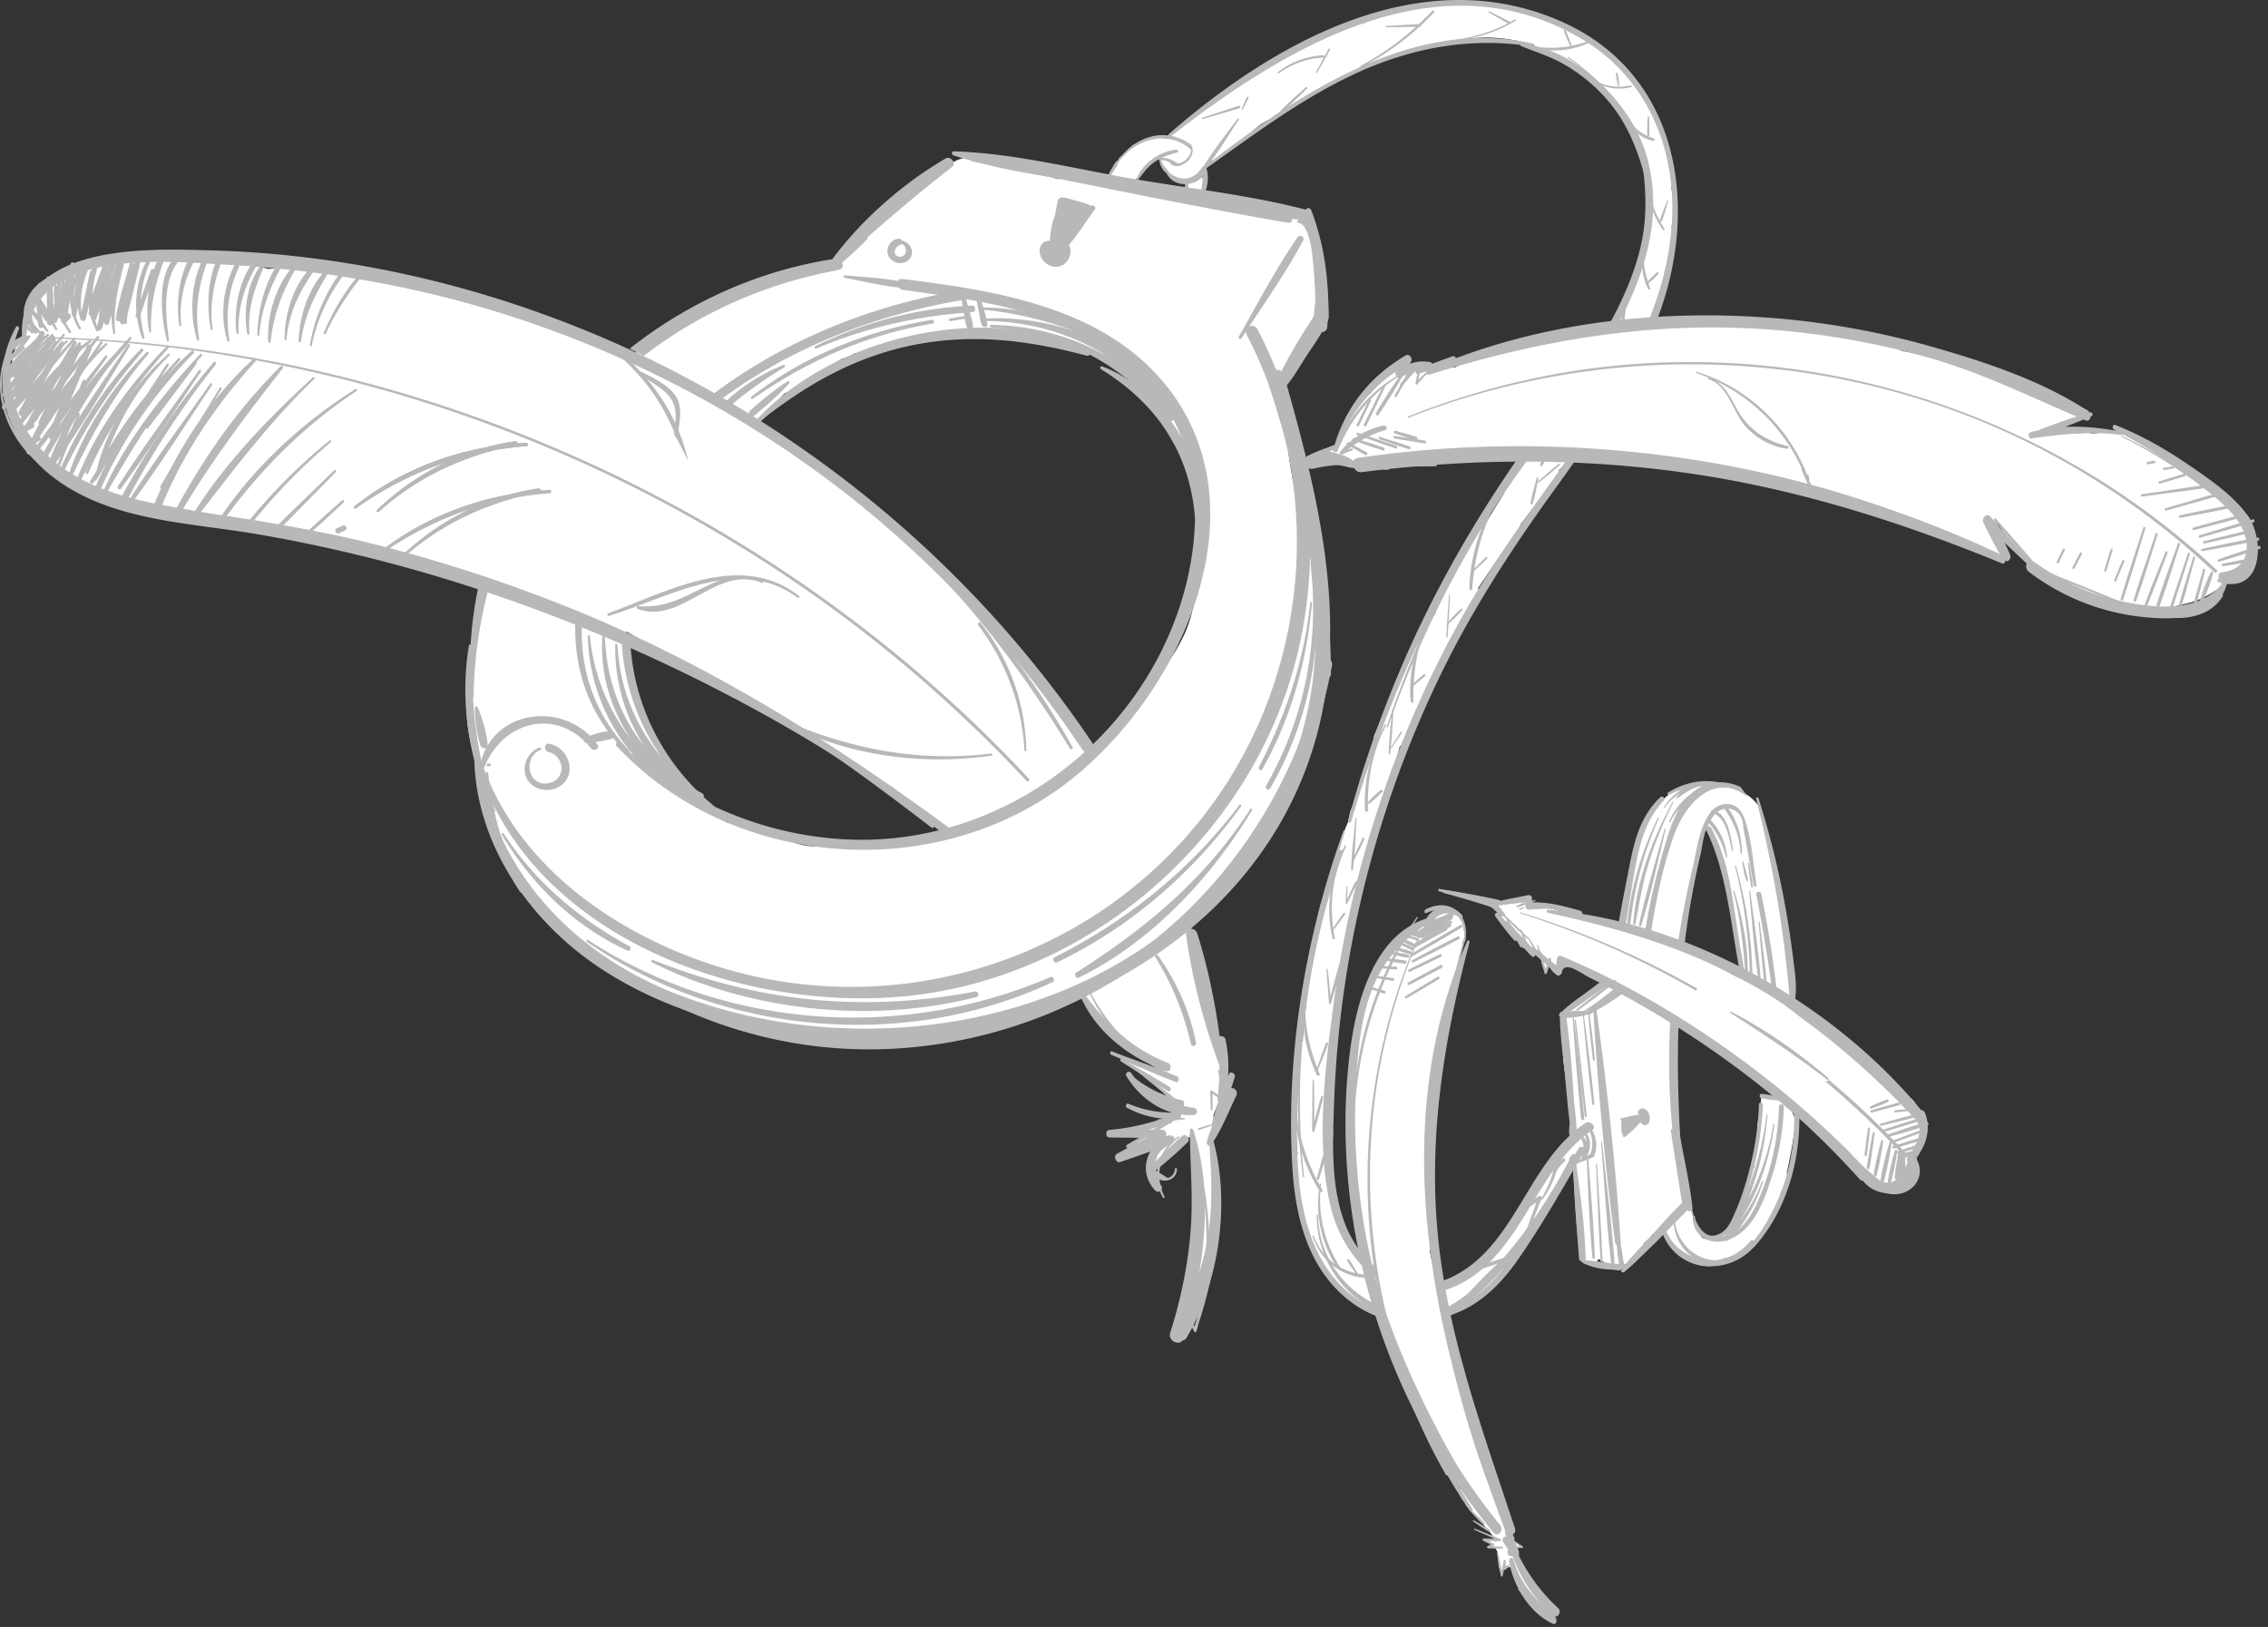 <?xml version="1.0" encoding="UTF-8"?> <svg xmlns="http://www.w3.org/2000/svg" width="198" height="142" fill="none"><rect width="100%" height="100%" fill="#333333" stroke="none"/> <path d="M166.701 101.803c.208-.384.217-.813.086-1.198v-.04c.484-.159.868-.561.895-1.235.032-.773-.095-1.36-.366-1.885.163-.543.054-1.167-.52-1.61-3.617-2.803-7.027-5.48-10.653-7.89.231-.217.384-.533.384-.963 0-4.784-1.053-9.377-2.355-13.967a1.484 1.484 0 0 0-.109-.62c-.036-.628-.122-1.247-.38-1.772-.488-.994-1.704-1.64-2.667-2.089-.222-.104-.452-.108-.683-.072-.696-.262-1.433-.32-2.188.01-.059.026-.104.067-.163.099a1.7 1.7 0 0 0-.886.063c-.059.022-.113.063-.172.09-.077.018-.158.036-.235.068-1.126.448-1.89 1.293-2.433 2.302a1.38 1.38 0 0 0-.732.79c-.877 2.266-1.47 4.848-1.538 7.366a13.926 13.926 0 0 0-.456 1.804c-1.56-.578-3.147-1.026-4.739-1.234-.031-.027-.05-.054-.09-.077-.855-.484-1.687-.484-2.559-.551a.746.746 0 0 0-.145-.344c-.072-.023-.149-.045-.222-.1-.054-.04-.086-.09-.126-.135-.05-.014-.095-.032-.149-.04-.186-.014-.367.008-.548 0a.717.717 0 0 0-.339 0c-.407 0-.809-.032-1.22.004-.697.058-.751.85-.367 1.248a.684.684 0 0 0 .159.411c.822 1 1.763 1.872 2.762 2.681a.68.68 0 0 1 .452.127.67.67 0 0 1 .303.493c.041.027.073.063.109.09-.045.014-.082.05-.122.073a.845.845 0 0 1-.109.325c.009.027.027.045.036.077.064.276.186.529.308.787 0-.005.009-.01.009-.014a.844.844 0 0 1 .348-.615c.335.384 1.103.317 1.298-.267.018-.022.027-.05.045-.072.045.04.077.086.14.122 1.144.651 2.302 1.28 3.468 1.89-1.298.696-2.093 1.212-2.568 1.813a.743.743 0 0 0-.656.253c-.511.58-.687 1.38-.71 2.216.055.76.141 1.52.177 2.283.013.086.022.181.036.262.28 2.094.466 4.296.873 6.362.018.09.054.159.095.226-.037.082-.086.154-.095.245-.67.56-1.303 1.125-1.859 1.889a43.757 43.757 0 0 0-2.089 3.193.623.623 0 0 0-.357.298c-.452.809-.746 1.605-1.347 2.329-.706.85-1.352 1.74-1.985 2.645a.71.71 0 0 0-.344.131 52.389 52.389 0 0 1-3.762 2.428 35.29 35.29 0 0 1-.814-3.283c.064-.253.095-.52.068-.818-.307-3.296-.212-6.574-.095-9.88.045-1.243-.009-2.631 0-4.028.073-.181.131-.376.159-.597.262-2.085.737-4.088 1.487-6.05.561-1.474 1.072-2.785.954-4.358.041-.086.072-.172.113-.254.018-.036.009-.077.023-.113.117-.266.19-.547.144-.836.19-.362.263-.778.118-1.176.181-1.5-1.596-1.971-2.496-1.194a1.677 1.677 0 0 0-.574.539c-.407.05-.8.23-1.135.587-.167.06-.335.14-.493.28a11.328 11.328 0 0 0-2.943 4.002c-.041.045-.091.068-.131.122-1.253 1.737-1.592 3.708-1.832 5.792-.162 1.402-.257 2.582.046 3.78-.376 2.261-.367 4.413.072 6.629-.226.42-.326.9-.213 1.383.29 1.221.534 2.451.724 3.694.154 1.004.217 2.026.529 2.989a2.23 2.23 0 0 0-.407.728c-.859-1.094-1.659-2.238-2.216-3.522-.728-1.687-.66-3.233-.872-4.992a.652.652 0 0 0-.299-.502c.005-.52.009-1.04.009-1.555.407-.018.841-.321.81-.846a81.371 81.371 0 0 1 .185-11.647.772.772 0 0 0 .425-.538 568.339 568.339 0 0 0 2.595-12.963c.028 0 .055-.01.082-.01a6.834 6.834 0 0 1 .909-2.25.824.824 0 0 1 .194-.204c.425-2.112.882-4.21 1.438-6.276a.612.612 0 0 0 .271-.258c.032-.059.055-.122.086-.18h.005l.027-.073c1.058-1.999 1.605-4.232 2.817-6.15.009-.017.009-.035.018-.049.276-.47.551-.94.85-1.402a.706.706 0 0 0 .045-.714c.855-1.384 1.759-2.74 2.776-4.038.267-.339.163-.692-.081-.922a3408.06 3408.06 0 0 1 3.653-5.38c.05-.073.068-.14.091-.213 1.067-1.42 2.138-2.84 3.205-4.26a.657.657 0 0 0 .136-.47c.154-.149.307-.303.434-.434a.766.766 0 0 0 .222-.506.55.55 0 0 0 .122-.403c.135.023.271.041.42.046 1.732.058 3.459.036 5.186-.027.38.275.837.483 1.397.565 4.205.596 8.569.922 12.679 1.998 3.902 1.017 7.686 2.587 11.52 3.902-.013.05-.009.1-.018.154 2.46.068 4.666 1.266 6.71 2.654a.891.891 0 0 1 .674-.325 17.756 17.756 0 0 0-1.61-2.876c.167-.063.326-.14.479-.23 3.211 5.014 10.522 8.83 16.323 7.184 1.592-.303 3.034-1.18 4.757-2.803.899-.85 1.514-2.365.841-3.563-.76-1.348-1.474-2.401-2.709-3.116-1.799-1.777-3.753-3.49-5.9-4.72-1.506-.864-3.22-.877-4.938-.692a2.173 2.173 0 0 0-.574-.063c-.452.013-.9.027-1.352.036-.126 0-.249.023-.375.036-.448-.063-.891-.14-1.339-.185-.149-.014-.28 0-.42 0 .041-.086.063-.172.095-.262.041-.014.081-.037.122-.05.072-.027.66-.222.746-.253.317-.09.633-.177.954-.254a3.57 3.57 0 0 0 1.723-1.017 12.21 12.21 0 0 1-1.117-.56.926.926 0 0 1-.796.18c-1.637-.38-3.603-1.347-4.797-2.6-.091-.013-.185-.031-.276-.04a.893.893 0 0 1-.506-.244c-.113.05-.231.086-.344.14a68.222 68.222 0 0 0-8.464-2.09c-.43-.614-1.121-1.062-2.094-1.152-3.78-.362-7.442-1.054-11.258-.95-2.573.068-5.557-.447-8.148 0a3.215 3.215 0 0 0-.524-.054c.488-1.103.832-2.243 1.103-3.405.524-1.492 1.031-2.948 1.081-4.57a.722.722 0 0 0-.213-.557c.041-.221.063-.443.1-.66a.726.726 0 0 0 .171-.579c-.009-.086-.031-.172-.045-.258.05-.348.118-.696.158-1.044a.647.647 0 0 0-.325-.67 8.431 8.431 0 0 1-.072-.343.635.635 0 0 0 .108-.375C145.898 8.073 138.713 1.39 130.972.68c-1.799-.43-3.667-.615-5.358-.299-.05-.004-.086-.027-.136-.022-.935.063-1.867.149-2.794.275-.66.09-1.302.24-1.831.642-.42.086-.845.227-1.316.507-.149.086-.303.15-.452.235a1.545 1.545 0 0 0-.737.059c-.452.144-.886.325-1.311.52-1.045.443-2.053.95-3.03 1.514-.081.023-.158.023-.239.064a53.539 53.539 0 0 0-4.024 2.283 1.567 1.567 0 0 0-.29.235l-.61.38c-.068.032-.136.04-.203.086l-.638.425c-.52.312-1.072.588-1.551.981-.212.176-.42.357-.628.543a1.313 1.313 0 0 0-.796.307c-.479.407-.959.814-1.442 1.22-.172.15-.294.313-.38.485-.131.072-.258.149-.389.212a.698.698 0 0 0-.339.357c-.077.032-.154.073-.235.104a.667.667 0 0 0-.339.308c-.588-.1-1.185-.104-1.682.063a2.93 2.93 0 0 0-.575.276.763.763 0 0 0-.312.04 3.566 3.566 0 0 0-.443.195.604.604 0 0 1-.307.267.74.74 0 0 1-.371.466 2.17 2.17 0 0 0-.497.393.872.872 0 0 1-.33.402 6.293 6.293 0 0 0-.62 1.42c-.013.04 0 .077-.009.118-.438.018-.859.1-1.22.29a96.272 96.272 0 0 1-1.977-.385 3.18 3.18 0 0 0-1.184-.018c-2.09-.593-4.174-1.19-6.262-1.782-1.746-.493-3.202.208-4.092 1.343a3.936 3.936 0 0 0-1.605.629c-2.591 1.722-4.798 3.707-6.85 5.95a.755.755 0 0 1-.105.334c-.533.927-1.6 1.086-2.6.927a.12.12 0 0 0-.054.014c-1.487.565-2.848 1.288-4.132 2.111-.29.041-.58.104-.864.195-2.026.65-3.938 1.56-5.751 2.65-1.619.57-3.147 1.32-4.323 2.54a5.395 5.395 0 0 0-.556.692l-9.988-3.526c-.167-.06-.32-.077-.484-.118-1.483-.678-2.975-1.338-4.517-1.93-1.062-.408-2.03-.399-2.866-.123-4.797-1.456-9.22-2.672-13.845-2.062-7.393-1.64-15.283-2.224-19.917 2.37-.972.963-1.366 2.089-1.388 3.196-.642.71-1.063 1.637-1.14 2.74a4.671 4.671 0 0 0-.27 2.125c.605 6.055 5.863 9.749 11.502 10.974 5.95 1.298 12.13 1.71 18.267 2.387.262.159.551.299.872.403 1.253.411 2.415.687 3.649.805 2.577.62 5.073 1.46 7.533 2.464-.511.796-.787 1.786-.651 2.966v.023c-.303.556-.498 1.225-.498 2.039 0 .167.01.33.014.493a.497.497 0 0 0-.036.067c-.724 1.637-.733 3.73-.678 5.498.067 2.266.642 4.129 1.45 6.227.014.036.042.072.055.108.285 1.795.81 3.369 1.578 4.892.05.186.09.367.167.552 4.115 10.042 15.486 15.255 25.922 15.857.651.85 1.677 1.438 3.12 1.483 3.03.095 6.176.19 9.133-.593 1.384-.366 2.627-.945 3.83-1.596.43-.022.864-.108 1.289-.24.312.005.628-.022.954-.103a34.6 34.6 0 0 0 3.91-1.207c.435-.168.86-.349 1.29-.52l.384-.136c.18-.036.438-.095.456-.1.09-.013.181-.054.272-.076.067.343.208.673.447.945a22.734 22.734 0 0 0 2.112 2.061c.208.552.57 1.013 1.008 1.407h.054c.046.05.077.1.14.14A88.53 88.53 0 0 0 101.276 93c-.167.276-.479.475-.868.385a8.403 8.403 0 0 1-2.216-.882c0 .09-.018.185.01.271.682.271 1.216.737 1.767 1.225.602.53 1.23 1.018 1.8 1.574.185.136.371.271.561.407.117.248.221.506.352.75 0 .01.009.01.014.019 0 .013-.005.036-.005.045-.009.253.032.479.086.71-.475.194-.936.415-1.397.65-.298-.167-.692-.162-.949.195-.15.208-.322.389-.484.579-.077-.014-.15-.023-.226-.036a.621.621 0 0 1-.28.416c-.014.009-.028.022-.041.031-.028.213-.15.412-.434.502-.086.027-.159.077-.236.113.1.19.272.344.538.385.073.009.14.022.209.036a.93.93 0 0 0 .14.153c.592-.664 1.727.163 1.171.918-.29.394-.394.85-.412 1.321.009.013.018.022.027.036.24-.792.751-1.465 1.52-1.709.149-.249.321-.493.42-.742.276-.294.556-.579.855-.845h.013c.303-.19.642-.28.995-.285 0 .628.009 1.257.063 1.876.29 3.242.317 5.76-.42 8.975-.213.927 1.193 1.456 1.41.516.792-3.45.805-6.873.742-10.327-.33-.308-.267-.737-.023-1.022-.013-.642-.027-1.284-.036-1.93.33-.869.751-1.706.895-2.637.168-1.08.014-2.36-.529-3.328a2.14 2.14 0 0 0-.388-.479c.009-.032.009-.063.018-.095.167-.674-.104-1.234-.534-1.596.344-1.022.326-2.175-.099-3.31-.068-.176-.122-.398-.204-.583-.009-.045-.022-.086-.031-.131a14.795 14.795 0 0 1-.303-1.623c-.136-.968-.656-1.836-1.375-2.505 0-.082.009-.172.009-.249a5.05 5.05 0 0 0-.032-.61c.299-.109.597-.245.896-.434 1.447-.918 2.577-2.08 3.558-3.477.258-.367.43-.733.552-1.095a30.898 30.898 0 0 0 3.527-6.217c.072-.171.108-.334.158-.502.954-1.582 1.772-3.25 2.315-5.113a3.748 3.748 0 0 0 .022-2.116 32.901 32.901 0 0 0 1.212-4.395c.199-1-.194-1.985-.873-2.74.104-1.66.127-3.333.123-4.992-.005-1.207-.453-2.328-1.253-3.093-.624-3.504-1.338-6.737-1.492-10.363-.027-.642-.231-1.646-.416-2.7a4.25 4.25 0 0 0 .9-1.776c.814-1.212 1.501-2.491 2.148-3.568.777-1.284.886-2.993.094-4.24.457-1.488.113-3.279-1.257-4.323-.501-.385-.994-.769-1.623-.923a4.944 4.944 0 0 0-1.854-.095c-1.713-.42-3.336-.985-5.068-1.116.063-.235.149-.466.203-.706.068-.32-.067-.542-.275-.66 0-.05.004-.095-.009-.154a.632.632 0 0 1-.01-.497.77.77 0 0 0 .245-.18c.18-.2.343-.412.52-.616.397-.054.732-.28.994-.61.312-.28.642-.543.977-.8.384-.023.764-.2 1.062-.593.389-.51.914-.895 1.425-1.288.027-.018.059-.018.09-.037.131-.09.272-.162.403-.253a1.41 1.41 0 0 0 .492-.312 45.666 45.666 0 0 1 5.512-3.133c.217-.104.384-.24.511-.393.127-.023.253-.032.366-.1.57-.34 1.158-.651 1.737-.977.239.023.483-.058.728-.208.592-.28 1.256-.447 1.88-.637l1.239-.38c.027.01.059.014.082.018.484.086.859-.05 1.121-.298.877-.195 1.759-.385 2.641-.57a.614.614 0 0 0 .492.059c1.836-.511 4.115-.29 6.236.294.054.045.108.09.18.122.864.352 1.691.723 2.487 1.13 3.373 2.274 6.339 5.281 7.32 9.369.014.054.041.09.064.135.163.588.28 1.18.348 1.777v.04c.05.467.05.941.041 1.42-.023.064-.055.123-.055.204.005.701-.013 1.397-.045 2.094-.57 3.079-1.94 6.04-3.712 8.563-2.36.226-4.738.525-6.968 1.149-1.587.447-3.11 1.049-4.697 1.51a6.868 6.868 0 0 0-1.66.719 3.083 3.083 0 0 0-1.596.149c-.027-.009-.05-.027-.081-.036-2.356-.687-4.436.316-5.706 2.143-.073.027-.15.027-.208.077-1.162.972-1.804 2.292-2.573 3.54.127.507-.253 1.063-.769 1.135v.005c-.343.434-.013 1.166.547 1.184 1.352.046 2.695.014 4.043-.086a.655.655 0 0 0 .321-.117c.343.063.7.081 1.085-.023.601-.158 1.18-.339 1.745-.538.434.15.9.2 1.379.081.059-.013.091-.027.118-.036.027.01.049.018.095.028.208.045.42.076.628.108.615.1 1.271.1 1.881-.036.253-.054.497-.15.733-.262a2.869 2.869 0 0 0 1.709.257 84.2 84.2 0 0 1 5.177-.57c.013.014.036.023.049.037-.122.081-.235.167-.357.248a.686.686 0 0 0-.47.145c-.136.109-.271.217-.411.326-.24-.475-.905-.715-1.23-.136a18.08 18.08 0 0 0-.873 1.818l-.737.587c-.33.263-.325.624-.167.905a110.42 110.42 0 0 0-1.84 3.011.665.665 0 0 0-.312.226.668.668 0 0 0-.394.28 30.107 30.107 0 0 0-3.527 7.113.603.603 0 0 0-.379.316 41.205 41.205 0 0 0-.941 1.9.717.717 0 0 0-.23.225c-.439.651-.837 1.312-1.031 2.053a.74.74 0 0 0-.285.303c-.059.113-.109.23-.167.344-.258.818-.611 1.587-.977 2.392-.461 1.012-.864 2.043-1.302 3.065-.208 1.393-.715 2.659-1.239 3.925a.916.916 0 0 1-.018.438c-.213.728-.443 1.447-.782 2.13 0 .009-.005.013-.01.022-.081.349-.153.697-.235 1.045a15.07 15.07 0 0 0-1.306 5.127c-.62.91-1.108 1.854-1.284 2.971-.123.769-.154 1.564-.163 2.36a.656.656 0 0 0-.348.556c-.19 2.69-.692 5.34-.832 8.021a.742.742 0 0 0-.308.511 27.739 27.739 0 0 0-.267 5.263c0 .09.032.163.059.23a19.31 19.31 0 0 0-.04 2.235c.027.565.063 1.121.104 1.673a.652.652 0 0 0-.077.248c-.353 3.536.624 6.932 2.572 9.898.887 1.347 3.152 3.915 5.214 4.055.022.222.058.448.126.67.457 1.483 1.058 2.93 1.61 4.381.081.217.208.402.357.57.543 1.718 1.325 3.296 2.433 4.729.294.986.66 1.953 1.18 2.862.077.14.185.231.285.33a.644.644 0 0 0 .14.348c.14.168.371.448.646.746-.325.222-.511.679-.221 1.099.04.054.05.118.086.177a.88.88 0 0 1 .28.339c.036.077.059.158.095.235.054.045.113.081.158.149.199.28.385.497.651.71.154.122.276.249.385.398.018.013.04.013.058.027a.608.608 0 0 1 .186.203c.004.018.013.032.022.05.023.041.046.081.059.127.009 0 .023.009.032.013.022.032.032.064.059.095.348.353.637.742.922 1.153a.58.58 0 0 0 .14.14l-.877-.058.434.307-.063.167a.8.8 0 0 1 .271.118c.014.009.018.027.036.036l.091.018c0 .032.009.063.009.091a.663.663 0 0 1 .153.52c.041.302.091.596.095.899.05.204.1.407.159.629.185-.38.646-.633 1.089-.321.29.203.353.497.281.759.031.046.077.077.095.136.095.285.122.61.113.936.488.592.976 1.176 1.352 1.741.529.809 1.691-.149 1.162-.95-.082-.122-.168-.23-.249-.352a8.503 8.503 0 0 1-.832-.878c-.43-.547-.678-1.211-1.112-1.74a.706.706 0 0 1-.624-.362c-.014-.018-.005-.036-.018-.054-.335-.466.054-1.104.578-1.144-.018-.018-.022-.036-.04-.055-.046-.022-.091-.027-.136-.058a.71.71 0 0 1-.226-.254 5.659 5.659 0 0 1-.244-.126c-.357-.204-.394-.543-.262-.828-.014-.009-.028-.013-.037-.022-.33-1.122-.845-2.13-1.514-3.084.054-.054.113-.077.158-.149.488-.723.023-1.347-.638-1.822.005-.014.009-.018.014-.032.154-.389-.032-.696-.312-.859a1.272 1.272 0 0 0-.167-.787c-1.284-2.26-1.637-4.779-1.94-7.32-.054-.439-.258-.737-.525-.936a2.627 2.627 0 0 0-.131-.524c-.203-.529-.407-1.063-.615-1.592.208-.637.141-1.388-.208-1.953.014-.077.028-.154.032-.235a.721.721 0 0 0 .47-.217c.186.167.443.23.733.054.267-.163.542-.308.814-.461a.709.709 0 0 0 .348-.15c.077-.058.149-.117.226-.176.393-.221.778-.457 1.176-.669a.722.722 0 0 0 .393-.574c.289-.231.579-.457.868-.688.366-.289.33-.705.113-.994a35.16 35.16 0 0 1 1.754-2.324c.439-.529.701-1.063.982-1.628a.696.696 0 0 0 .271-.258 51.344 51.344 0 0 1 2.193-3.436c.312-.448.642-.818.985-1.171.046.036.1.045.15.072.018.701.135 1.388.271 2.076-.036 1.094.14 2.161.271 3.255.091.764-.393 2.478.394 2.998.303.199.538.104.859.068.054-.037.108-.068.167-.104.095-.199.19-.195.285.013.19.023.547.267.827.321 1.334.276 1.782-.221 2.7-1.139.208-.208.248-.457.208-.692.221-.208.447-.411.655-.638.054-.058.091-.131.14-.194a3 3 0 0 0 1.14-.262c.578 1.573 2.233 2.862 3.938 2.803h.113c.059 0 .118.005.172 0a.758.758 0 0 0 .312-.113c.176-.072.343-.172.506-.289 2.537-.348 3.708-2.903 5.01-4.897.208-.321.158-.633-.018-.855.185-.289.384-.569.561-.868a.743.743 0 0 0-.037-.85c.317-1.415.579-2.83.746-4.268a1.345 1.345 0 0 0-.253-.972.83.83 0 0 0 .118-.37c1.903 1.912 3.834 3.847 5.927 5.434.276.208.557.375.832.515.213.208.425.403.674.566.846.551 1.709.135 2.116-.529.299-.236.502-.575.52-.959l.041.004ZM99.869 14.851c.362-.375.796-.936 1.311-1.099.041-.013.063-.036.095-.054 0 .054-.005.108.014.167.221.755.737 1.415 1.456 1.768.257.127.529.122.8.073a.71.71 0 0 0 .208.275c-.009.032-.032.045-.041.082-.045.176-.068.357-.108.533-.037.1-.059.208-.095.308a9.168 9.168 0 0 0-.832.113c-.33.063-.62.167-.891.29-.244-.06-.488-.118-.733-.177a48.09 48.09 0 0 1-2.233-.932c.262-.506.651-.94 1.049-1.347ZM81.028 73.305c-.755.24-1.524.443-2.302.628-1.6.027-3.196.032-4.797-.036-1.356-.054-3.685.212-4.892-.511a5.254 5.254 0 0 0-2.505-.764c-.077-.045-.145-.09-.222-.136-.963-.61-1.935-.782-2.844-.687l-.339-.24c-.199-.144-.43-.235-.65-.334a4.778 4.778 0 0 0-2.161-1.343c-3.03-3.776-5.282-8.803-5.865-13.05a4.816 4.816 0 0 0-.195-.809c.145-.302.285-.605.443-.9 7.8 4.459 15.554 8.994 23.254 13.624.177.172.357.34.57.484.737.497 1.447 1.035 2.161 1.569.674.723 1.293 1.47 1.881 2.229a6.297 6.297 0 0 0-1.542.28l.005-.004ZM99.39 34.357c1.13 1.261 2.138 2.6 2.943 4.064.615 1.117 1.546 1.71 2.546 1.918a73.34 73.34 0 0 0 .515 3.752c-.452.547-.741 1.208-.732 1.94.027 1.962-.018 3.92-.104 5.878a4 4 0 0 0-.421 1.293c-.027.086-.063.163-.086.258-.651 2.812-2.545 5.014-4.259 7.275-1.442 1.908-3.368 3.3-4.897 5.055a25.223 25.223 0 0 0-.836-1.33c-3.061-4.543-6.348-8.708-10.17-12.33a93.28 93.28 0 0 0-4.814-4.941c-3.966-3.758-8.41-7.203-13.022-10.178a3.778 3.778 0 0 0 1.13-1.104c.37-.547.818-1.062 1.302-1.564.19-.086.376-.19.556-.307a64.524 64.524 0 0 1 4.504-2.736c.375-.077.75-.24 1.117-.488.416.027.863-.027 1.324-.204a50.823 50.823 0 0 1 5.069-1.573c.362.09.755.126 1.19.072 3.173-.411 6.89.027 10.349 1.23a.626.626 0 0 1 .606-.217c2.609.389 5.208 1.913 6.19 4.241v-.004Zm48.271 48.8a1.38 1.38 0 0 0-.479-.109c-.023-.1-.019-.198-.059-.302-.109-.254-.195-.511-.29-.77.489-3.34 1.226-6.569 2.116-9.833.846.967 1.371 2.31 1.755 3.644a1.416 1.416 0 0 0-.063.741c.275 1.547.655 3.098.877 4.653.104.71.058 1.402.239 2.103.195.755.489 1.469.805 2.183.059.136.149.222.226.321-.009.01-.018.019-.027.032a56.989 56.989 0 0 0-5.105-2.659l.005-.004Zm5.48 18.732c-.791 1.077-.932 2.939-1.234 4.115a.885.885 0 0 0 0 .366c-.199.385-.389.746-.534 1.049-.023.045-.023.091-.036.136-.299-.154-.674-.14-.918.212l-.032.046c-.474.217-.823.379-1.252.379a2.653 2.653 0 0 1-.502-.153c-.461-.561-.864-1.253-.832-1.99.018-.425-.267-.683-.592-.759.257-.964.108-2.026-.547-2.777a83.69 83.69 0 0 1-.082-.529c-.022-.158-.04-.321-.063-.479a3.112 3.112 0 0 0-.032-.787c-.28-1.668-.443-3.346-.578-5.032-.014-.19-.037-.384-.059-.592.325-.57.475-1.248.393-1.976a19.15 19.15 0 0 1-.095-1.248 1.987 1.987 0 0 0-.212-.782c.013-.037.022-.073.036-.104.425-.95.307-1.782-.1-2.433 1.511.927 3.012 1.872 4.513 2.812.081.28.23.556.538.774 1.252.89 2.496 1.795 3.744 2.694.388.38.777.769 1.162 1.158a5.492 5.492 0 0 1-.819-.113c-.072-.018-.131.018-.199.018-.253-.29-.741-.33-1.058-.095 0 .009.005.018 0 .027-.031.719-.149 1.424-.298 2.12-.009.118-.018.236-.036.353.068.09.153.168.257.217-.126.972-.28 1.94-.492 2.894a2.12 2.12 0 0 0-.041.479Z" fill="#fff"></path> <path d="M15.127 44.42c-4.196-.655-8.636-1.428-11.892-4.394C.395 37.44-.97 33.09 1.268 29.672c.028-.04-.04-.113-.072-.064-2.152 3.193-1.207 7.33 1.302 10.025 3.229 3.468 8.139 4.467 12.638 5.064.163.022.144-.249-.01-.276ZM23.835 22.854a42.087 42.087 0 0 0-14.224-.122c-2.058.34-4.585.642-6.24 2.035-1.18.995-1.75 2.695-.9 4.07.05.076.15.008.109-.069-1.339-2.342 1.162-4.277 3.138-4.901 1.948-.61 4.033-.931 6.059-1.158 4.02-.452 8.08-.32 12.063.362.126.023.113-.194-.005-.217ZM42.88 50.547c-.158-.054-.321-.109-.48-.167a36.44 36.44 0 0 0-1.356 10.372c0 .172.294.212.299.023a39.154 39.154 0 0 1 1.537-10.228ZM56.21 31.055c4.739-3.644 10.4-6.235 16.685-7.429.176-.032.199-.185.135-.303.923-.768 1.85-1.569 2.668-2.441.19-.204-.127-.507-.33-.33-.913.8-1.763 1.718-2.573 2.627h-.04c-6.444.963-12.321 3.653-17.223 7.532.226.113.452.23.678.353v-.009ZM82.176 14.358c-1.835 1.37-3.662 3.015-5.276 4.643-.127.127.072.299.203.204 1.859-1.352 3.767-2.903 5.408-4.513.208-.203-.122-.493-.335-.334ZM112.524 18.739c-9.169-1.827-18.43-3.296-27.644-4.897-.15-.027-.163.213-.023.24 9.183 1.817 18.367 3.775 27.595 5.362.448.077.484-.624.072-.71v.005ZM113.294 20.692c-1.908 2.745-3.49 5.797-5.15 8.7-.077.135.145.271.231.14.126-.195.253-.384.38-.579a.594.594 0 0 0 .072.24c7.406 14.238 5.335 31.98-5.385 43.967-10.182 11.385-26.22 15.757-40.788 11.195-8.632-2.704-17.177-8.514-20.406-17.286 1.574-4.164 6.425-5.416 9.373-1.731.235.289.778-.014.538-.349-2.803-3.897-9.233-3.133-10.24 1.795-.11.014-.19.095-.145.235 4.932 15.514 24.922 22.043 39.621 19.624 15.64-2.573 28.802-15.084 32.107-30.588 1.972-9.233.606-18.936-3.716-27.31a.553.553 0 0 0-.724-.253c1.628-2.455 3.328-4.924 4.711-7.51.15-.28-.293-.552-.474-.29h-.005Z" fill="#B8B8B8"></path> <path d="M101.952 33.84c-5.444-7.012-14.903-8.46-23.145-9.49-.213-.027-.348.05-.416.172-1.528-.276-3.11-.348-4.648-.493-.158-.014-.122.19.009.217 1.56.298 3.138.692 4.725.846a.56.56 0 0 0 .366.212c1 .136 2.012.271 3.025.42-6.995 1.42-13.949 4.386-19.714 8.75.24.144.48.289.72.438 6.293-4.652 13.835-7.56 21.548-8.785 5.4.936 10.712 2.469 14.822 6.28a15.224 15.224 0 0 1 3.879 5.734c-1.573-2.768-3.992-5.055-6.895-6.159-.167-.063-.244.163-.104.249 4.901 3.007 7.745 7.33 8.198 12.945-.028 2.609-.511 5.254-1.325 7.745-4.015 12.244-15.98 20.894-28.91 20.351-4.097-.171-8.035-1.17-11.675-2.857-.335-.276-.66-.556-.972-.846.018-.126-.018-.267-.136-.33-.172-.09-.33-.185-.497-.28-3.753-3.767-5.688-8.623-5.801-13.501l-.76-.366c.032 3.947 1.248 7.88 3.649 11.181-2.37-2.794-3.789-6.131-3.992-9.974-.01-.131-.19-.15-.19-.01a15.785 15.785 0 0 0 2.536 8.845c-2.161-2.677-3.346-6.027-3.45-9.758 0-.104-.172-.158-.185-.036-.303 3.197.651 6.439 2.428 9.134a17.448 17.448 0 0 1-3.545-8.93c-.014-.127-.19-.145-.185-.01.108 3.848 1.532 7.556 4.024 10.414-.127-.104-.258-.204-.384-.312.013-.046.004-.095-.041-.145a15.665 15.665 0 0 1-1.198-1.415.328.328 0 0 0-.15-.2c-2.265-3.114-3.02-6.677-2.708-10.236-.194-.086-.389-.167-.583-.253-.29 3.671.506 7.33 2.803 10.44-.674.05-1.429.335-2.017.56-.307.118-.022.484.213.466.416-.031.818-.09 1.225-.171.344-.068.724-.109 1.036-.272.113.136.221.276.339.407-.109.032-.172.159-.063.276 9.517 10.21 26.007 11.986 37.645 4.427 10.635-6.91 19.465-24.15 10.513-35.684l-.014.005ZM58.745 68.42v-.017c.054.04.109.086.167.126l-.172-.108h.005Zm2.469 1.412s.018-.005.027-.01l.068.06c-.032-.019-.064-.032-.095-.05ZM41.717 61.766c-.05-.118-.262-.154-.262.013.014 1.072.15 2.279.498 3.3.099.286.65.358.623-.03-.081-1.1-.447-2.266-.859-3.284Z" fill="#B8B8B8"></path> <path d="M94.967 30.35c-9.26-3.93-22.223-1-29.019 6.397l.244.15c4.043-3.229 8.28-5.698 13.42-6.756 5.213-1.067 10.106-.46 15.188.887.506.135.606-.498.172-.683l-.005.004ZM47.934 64.916c-.448-.072-.48.61-.072.71 1.474.344 1.6 2.456.009 2.731-1.823.321-2.252-2.287-.665-2.912.136-.054 0-.24-.117-.194-.896.335-1.438 1.325-1.253 2.265.199.986 1.19 1.524 2.148 1.42 1.003-.108 1.8-.913 1.74-1.949-.058-1.003-.786-1.908-1.79-2.07ZM45.738 77.635c-1.755-3.255-2.727-6.443-3.11-10.123-.014-.131-.231-.168-.236-.018-.059 3.608 1.013 7.284 2.98 10.309.14.212.497.081.361-.168h.005ZM111.504 33.8c1.324-1.768 2.613-3.753 3.639-5.71.163-.313-.321-.611-.524-.322-1.243 1.8-2.392 3.843-3.337 5.82a86.573 86.573 0 0 0-1.691-4.233c-.054-.126-.285-.113-.23.041 1.618 4.62 3.074 9.287 4.119 14.07 1.062 4.88 1.442 9.758 1.985 14.696-3.197 14.536-13.651 26.563-28.065 30.904-14.523 4.372-30.99.045-41.413-11.037-.099-.108-.266.027-.158.14C54.013 86.873 65.231 92 77.303 91.562c11.969-.439 23.381-6.109 30.814-15.509 3.916-4.946 6.692-10.802 7.971-16.978.064-.045.104-.118.104-.226v-.285c.037-.185.077-.37.109-.56a.37.37 0 0 0-.122-.335c-.14-7.917-2.021-16.268-4.793-23.824.045 0 .091-.009.122-.054l-.004.009ZM114.517 19.404c-.05-.136-.267-.118-.236.04.57 2.75.823 5.413.986 8.207.027.42.728.524.733.054.036-2.78-.552-5.692-1.488-8.301h.005Z" fill="#B8B8B8"></path> <path d="M41.311 56.426c.01-.19-.34-.28-.375-.073-.805 4.82-.023 10.065 2.07 14.474.055.117.276.067.227-.073-1.623-4.779-2.202-9.3-1.922-14.328ZM84.626 27.149c-.136-.507-.267-1.018-.457-1.506-.045-.117-.275-.154-.266.014.031.456.113.908.194 1.36.09.507.131 1.054.317 1.533.09.231.547.308.529-.027-.028-.465-.195-.922-.317-1.37v-.004ZM85.508 25.919c-.045-.118-.285-.159-.271.013.032.385.113.764.19 1.144.086.425.13.877.285 1.284.081.213.52.28.483-.022-.09-.787-.388-1.687-.687-2.42ZM78.745 21.004a.268.268 0 0 0-.262-.167c-.601.013-1.044.574-1.004 1.166.045.606.606.99 1.185.959.551-.032 1.004-.443.945-1.018-.045-.465-.398-.872-.864-.94Zm-.131 1.397c-.714.068-.597-.854-.036-1.013a.25.25 0 0 0 .15-.108c.478.235.533 1.062-.11 1.121h-.004ZM95.26 17.966c-.41-.217-.908-.326-1.356-.457-.406-.117-.831-.262-1.261-.285a.132.132 0 0 0-.145.14c-.05-.018-.108-.009-.122.05l-.054.267a.427.427 0 0 0-.059.194c0 .055-.009.109-.013.168-.055.253-.104.51-.159.764-.244.637-.366 1.343-.42 2.026l-.014.072c-.004.031 0 .054 0 .081v.045c-.443-.067-.832.25-.89.724-.077.57.312 1.13.804 1.383.525.267 1.149.181 1.538-.275.32-.376.484-1.04.208-1.488.845-.954 1.514-2.093 2.27-3.115.14-.186-.154-.42-.317-.299l-.01.005ZM114.89 19.974c-.231-.687-.954-1.447-1.596-.737-.081.09-.009.222.104.23 1.022.091 1.411 3.803 1.619 6.299-.005.014-.018.023-.023.036-.262.728-.285 1.596-.303 2.387-.57.873-1.053 1.836-1.564 2.732-.57.999-1.253 2.03-1.556 3.146-.031.118.136.222.226.14.846-.786 1.443-1.867 2.062-2.834.692-1.081 1.501-2.157 2.044-3.32a.426.426 0 0 0-.014-.393c-.122-1.261-.325-2.518-.488-3.78-.154-1.22-.122-2.744-.511-3.906Z" fill="#B8B8B8"></path> <path d="m42.722 50.489-.732-.258a33.135 33.135 0 0 0-.95 7.37c0 .131.244.199.262.05a48.296 48.296 0 0 1 1.416-7.167l.004.005ZM55.78 30.834c5.064-3.857 11.095-6.358 17.439-7.294.443-.063.43-.492.199-.76 3.17-2.866 6.325-5.592 9.721-8.224.403-.312-.172-.967-.574-.732-3.69 2.152-7.325 5.317-9.902 8.798-6.511 1.022-12.615 3.799-17.697 7.814.271.126.542.262.81.398h.004ZM114.465 18.336c-.086-.221-.398-.23-.452-.031-4.856-1.27-10.006-1.831-14.957-2.672-5.15-.878-10.54-2.266-15.766-2.424-.23-.009-.24.294-.037.357 4.762 1.542 10.02 2.062 14.944 2.944 5.204.931 10.512 2.242 15.78 2.704.063.004.118 0 .167-.018.507 3.106.773 6.103.688 9.278-.019.605.985.732 1.039.076.272-3.413-.171-7.017-1.401-10.218l-.005.004ZM42.713 66.635c-.05.009-.1.018-.154.022-.158.028-.067.24.068.222.05-.005.104-.014.154-.018.158-.018.072-.249-.072-.226h.004Z" fill="#B8B8B8"></path> <path d="M112.09 32.727c-.199-.696-1.393-.578-1.185.208 2.18 8.193 4.549 16.585 3.835 25.153-.647 7.76-4.205 14.912-9.717 20.37C93.267 90.1 73.924 92.64 58.804 86.655c-9.006-3.567-16.073-11.114-17.06-20.984-.017-.195-.338-.249-.343-.027-.077 7.967 4.992 15.092 11.553 19.216 7.397 4.653 16.63 6.262 25.257 5.878 16.259-.719 32.536-10.404 36.827-26.876 2.69-10.318-.118-21.16-2.948-31.135ZM120.203 110.666c-1.234-.972-2.224-2.365-2.808-3.925-1.243-3.301-1.044-7.103-.922-10.571.452-12.819 3.626-25.538 9.201-37.085 2.74-5.68 6.122-10.929 9.807-16.034.81-1.12 1.619-2.247 2.419-3.382-.258 0-.511-.004-.768-.009-3.306 4.685-6.733 9.247-9.541 14.27a94.024 94.024 0 0 0-6.936 15.59 94.315 94.315 0 0 0-4.223 18.036c-.741 5.639-1.578 12.09-.285 17.697.584 2.537 2.112 5.024 4.201 6.448a27.114 27.114 0 0 1-.145-1.035ZM145.943 19.612c-.203 2.994-.967 5.829-2.075 8.537.235-.01.47-.023.705-.032l.095-.23c3.767-9.753 1.994-21.437-8.364-26.012-12.258-5.413-25.104 1.83-34.264 9.825-.122.108.072.28.19.19 9.875-7.669 23.132-15.762 35.602-8.64 5.918 3.381 8.573 9.711 8.116 16.362h-.005ZM125.702 111.864c.027.28.063.556.095.836.299-.076.597-.167.9-.289 6.113-2.442 7.144-10.237 12.321-13.786.42-.29-.208-.873-.606-.606-5.041 3.369-6.023 10.599-11.53 13.379a7.007 7.007 0 0 1-1.18.466ZM139.079 87.855c.398 6.845 1.022 13.817 1.926 20.618.036.271.511.352.488.036-.443-6.859-1.207-13.827-2.156-20.632-.018-.144-.272-.19-.263-.018l.005-.004ZM138.814 88.267c-.724-.01-1.51-.095-2.22.081-.186.046-.208.222-.136.348.045 2.817.285 5.693.592 8.492.028.23.421.294.407.031-.126-2.78-.33-5.624-.705-8.391.705.022 1.415-.177 2.102-.313.15-.031.095-.244-.04-.244v-.004ZM141.412 110.444c-.926-.262-1.985-.352-2.943-.438-.054-.005-.081.018-.104.049-.249-2.943-.552-5.882-.855-8.821-.013-.136-.248-.172-.239-.018.176 2.916.357 5.833.592 8.749l.036.027.493.371c0-.054-.009-.104-.013-.158.018.018.036.04.063.045.927.258 1.962.551 2.921.637.289.027.298-.375.045-.447l.004.004Z" fill="#B8B8B8"></path> <path d="M141.26 86.091c-.981.683-1.935 1.438-2.721 2.23-.104.103.04.27.167.212 1.117-.543 2.256-1.289 3.319-2.08-.258-.117-.511-.24-.765-.362ZM146.505 98.173c-.018-.118-.231-.15-.213-.014.294 2.401.362 4.825.769 7.212.063.38.746.502.696.05-.267-2.442-.873-4.825-1.252-7.248ZM155.416 95.822c-.493-.195-1.076-.29-1.601-.353-.239-.027-.257.335-.04.38.529.108 1.103.208 1.645.176.127-.009.073-.172-.009-.203h.005ZM140.04 85.468c-.452.32-.891.664-1.334.994-.877.656-1.836 1.266-2.582 2.071-.081.09.032.226.141.176.895-.416 1.691-1.044 2.5-1.61.619-.433 1.271-.854 1.881-1.315a22.693 22.693 0 0 1-.601-.317h-.005Z" fill="#B8B8B8"></path> <path d="M147.351 105.339s-.005-.027-.009-.04c.013-.014.022-.027.036-.041.099-.127.018-.271-.109-.348a893.633 893.633 0 0 0-.682-3.549c.122.013.235-.05.221-.213-.28-3.997-.407-7.976-.262-11.955-.24-.153-.475-.312-.71-.465a62.972 62.972 0 0 0 .167 9.856c-.067-.027-.158-.009-.149.073.326 2.116.656 4.232.995 6.343-.999.927-1.89 1.994-2.812 2.998-.855.927-1.791 1.827-2.492 2.876-.081.117.109.235.204.163 1.112-.851 2.043-1.967 3.011-2.98.737-.769 1.506-1.519 2.206-2.32.009.046.014.086.023.131.113-.18.235-.361.362-.529ZM167.331 97.522c-2.948-3.491-6.516-6.557-10.332-9.161-.429-.298-.23-1.402-.217-1.831.036-.913-.104-1.818-.217-2.722a81.17 81.17 0 0 0-.723-4.78 74.782 74.782 0 0 0-2.32-9.35c-.036-.117-.235-.1-.203.036 1.505 6.032 2.532 12.05 2.979 18.177a87.5 87.5 0 0 0-1.103-.715 100.43 100.43 0 0 0-1.433-9.165c-.055-.257-.484-.212-.43.077.574 2.921 1.054 5.87 1.438 8.826a55.774 55.774 0 0 0-2.175-1.293c-.059-.032-.117-.068-.181-.1-.171-1.049-.352-2.093-.533-3.142-.57-3.3-.841-7.166-2.505-10.137a.247.247 0 0 0-.28-.127c.031-.086.072-.171.108-.257.733.922 1.203 1.795 1.479 2.957.013.058.104.054.099-.01-.095-1.139-.615-2.387-1.424-3.205 0 0 0-.01.004-.01a2.24 2.24 0 0 1 .339-.524s.01-.009.014-.009c.999.466 1.298 2.248 1.479 3.201.009.06.108.055.099-.008-.131-.945-.366-2.808-1.352-3.392.181-.13.393-.217.611-.257.822 1.166 1.333 2.4 1.401 3.843 0 .081.118.09.118.004.009-1.36-.376-2.753-1.171-3.865.294.018.583.13.818.357.344.33.475.832.479 1.347.032.15.064.303.091.452.285 1.515.533 3.03.818 4.544.023.127.267.132.244-.013-.289-1.79-.398-3.798-.954-5.525-.239-.742-.56-1.43-1.415-1.547-.601-.081-1.076.127-1.46.502-.095-.009-.145.072-.141.15-1.04 1.211-1.333 3.739-1.582 4.774a76.905 76.905 0 0 0-1.352 6.968 65.638 65.638 0 0 0-2.36-.94c.466-2.949 1.04-5.87 2.039-8.71.705-2.011 2.229-4.032 4.087-4.195l.091.013c.068.014.126 0 .172-.027.664 0 1.365.254 2.089.814-.19-.294-.394-.583-.611-.859a4.28 4.28 0 0 0-1.899-.411c-1.573-.285-3.07.054-4.44.908-.117.073 0 .25.113.186.353-.19.714-.335 1.085-.448a4.785 4.785 0 0 0-1.546 1.497c-.027.04.041.104.072.059.366-.52.814-.927 1.325-1.235-.122.113-.231.23-.321.357-.027.041.005.113.059.082.488-.28.891-.642 1.424-.86.213-.085.425-.148.642-.198.054 0 .109-.014.163-.014a4.154 4.154 0 0 0-.204.1c-.28.153-.533.334-.764.542a6.175 6.175 0 0 0-1.958 2.464c-.022.05.05.109.082.055.249-.457.529-.864.841-1.23-.76 1.27-1.162 2.848-1.533 4.146-.633 2.206-1.162 4.485-1.497 6.782-.443-.162-.895-.312-1.342-.465a.117.117 0 0 0 .045-.086c.348-3.292 1.166-6.457 2.518-9.482.023-.054-.054-.117-.086-.054-1.447 2.966-2.387 6.163-2.699 9.45 0 .04.009.077.027.108-.054-.018-.108-.04-.163-.054.245-1.406.457-2.817.697-4.21.429-2.482.868-4.9 2.658-6.8.172-.185-.122-.465-.298-.298-1.669 1.56-2.247 3.667-2.672 5.85-.339 1.732-.697 3.496-.995 5.264a58.142 58.142 0 0 0-6.439-1.646c-.063-.014-.076.086-.022.1 2.175.433 4.327.994 6.438 1.677 1.013.208 1.958.624 2.939.99 1.036.389 2.049.805 3.03 1.293a59.617 59.617 0 0 1 4.3 2.134c.077.032.149.073.221.104.177.064.348.15.516.253a25.71 25.71 0 0 1 4.887 3.174l.046.032c3.621 2.6 6.904 5.589 10.006 8.867.09.095.194-.05.117-.136l.005-.013Zm-20.315-14.7v-.032c.33-2.78.818-5.547 1.46-8.278.082-.353.231-1.547.47-2.09v.014c1.673 3.4 2.089 7.547 2.736 11.245.09.525.176 1.045.262 1.57a58.078 58.078 0 0 0-4.937-2.429h.009ZM155.308 96.568c-.072 2.415-.497 4.779-1.361 7.067-.434 1.153-.922 2.369-1.79 3.301-.444.475-1.126.832-1.814.972.652-.353 1.081-1.167 1.37-1.822 1.348-3.057 2.035-6.348 2.193-9.676.009-.2-.334-.244-.343-.027a27.354 27.354 0 0 1-1.058 6.524c-.312 1.081-.679 2.166-1.153 3.192-.217.475-.484 1.076-.923 1.393-1.279.922-2.025-.118-2.432-1.085 0-.068-.014-.131-.014-.204 0-.045-.05-.067-.095-.067-.072-.19-.126-.371-.172-.525-.018-.063-.122-.05-.104.018.064.231.132.475.213.719-.063.922.601 1.736 1.555 1.962 1.162.276 2.338-.352 3.093-1.162 1.198-1.284 1.822-3.169 2.315-4.783.574-1.877.882-3.821.95-5.77.009-.24-.425-.29-.43-.027Z" fill="#B8B8B8"></path> <path d="M156.627 96.997c.109 2.998-.493 5.996-1.872 8.686-.773 1.51-1.795 3.256-3.404 3.988-2.329 1.058-4.775-.57-5.128-2.993-.009-.064-.122-.086-.117-.009.095 1.447.89 2.726 2.174 3.332-1.361-.384-2.301-1.361-2.92-2.74-.023-.054-.136-.077-.127.005.158 1.908 2.261 3.345 4.069 3.255.122-.004.145-.104.113-.19 1.596.213 3.03-.633 4.061-1.872 2.5-2.997 3.653-7.098 3.612-11.01a40.05 40.05 0 0 1-.465-.447l.004-.005ZM104.079 13.164a10.133 10.133 0 0 0-.054-.488 3.893 3.893 0 0 0-.991-.583c-2.134-.85-4.268.203-5.498 2.003-.04.063.068.126.109.067 1.099-1.514 2.975-2.455 4.847-1.93a3.431 3.431 0 0 1 1.582.931h.005ZM104.893 14.71a4.035 4.035 0 0 1-.081 2.03c-.05.177.258.335.339.16.38-.837.375-1.728.086-2.528a2.199 2.199 0 0 1-.348.339h.004Z" fill="#B8B8B8"></path> <path d="M101.467 13.762c.411-.19.841-.321 1.297-.452.168-.046.073-.249-.072-.24-1.42.1-2.993 1.22-3.477 2.568-.027.073.09.118.136.064.42-.552.809-1.095 1.374-1.515.136-.1.276-.185.416-.262.018 0 .041.004.059.009.063.443.253.913.633 1.162.095.063.249-.041.172-.15-.131-.18-.299-.325-.416-.52a2.732 2.732 0 0 1-.213-.465c.457.059.895.199 1.253.502.027 0 .058-.01.09 0 .109.013.217.013.326.013-.421-.416-.991-.692-1.574-.705l-.004-.01ZM97.442 14.105c-.158.2-.28.434-.411.651-.118.2-.244.407-.321.624-.023.068.09.14.14.086.158-.172.28-.375.403-.574.135-.217.28-.434.384-.67.054-.121-.113-.225-.2-.121l.005.004ZM133.857 3.814c-10.567-2.46-20.794 4.612-28.684 10.716-.1.077.054.217.149.15 4.282-3.02 8.464-6.2 13.266-8.374 4.852-2.193 9.97-3.097 15.242-2.234.163.027.176-.226.027-.258ZM143.964 17.193c.095 4.219-1.582 7.953-3.49 11.575a.837.837 0 0 1 .285-.163c.14-.045.275-.081.416-.117 1.989-3.735 3.463-7.872 3.097-12.082-.416-4.801-3.504-8.735-7.334-11.43-.054-.04-.104.04-.045.081 3.983 2.83 6.954 7.126 7.067 12.132l.004.004ZM133.7 39.675c-.213.004-.425.013-.638.018-5.218 7.203-9.219 15.386-12.004 23.733-.023.068.09.108.117.04a90.794 90.794 0 0 1 7.343-15.97c1.587-2.721 3.332-5.303 5.182-7.821ZM116.893 74.286c-3.337 9.115-4.305 18.805-3.161 28.422.009.063.122.081.113.009-1.044-9.536.231-19.28 3.4-28.318.068-.199-.275-.321-.352-.113ZM120.858 114.171c-3.242-1.212-5.747-4.309-5.783-8.107 0-.073-.127-.091-.127-.009.005 4.055 2.546 7.451 6.055 8.676-.05-.185-.095-.37-.145-.556v-.004ZM138.845 100.731a7.194 7.194 0 0 0-.968.498l.434-.751c.159-.271-.298-.547-.461-.285-1.609 2.573-3.12 5.205-4.72 7.782-1.479 2.383-3.201 4.842-5.846 6.013a8.528 8.528 0 0 1-1.266.439c.022.172.045.339.072.511 2.758-.687 4.797-2.668 6.398-4.951 1.885-2.699 3.558-5.602 5.218-8.46.479-.163.967-.316 1.41-.556.077-.041.091-.104.073-.158.352-.9.135-1.972-.57-2.64-.063-.06-.194 0-.131.085.547.764.66 1.592.362 2.469l-.005.004ZM143.955 97.228c-.095-.298-.403-.587-.737-.452a.347.347 0 0 0-.154.52c0 .01-.004.018-.004.027-.018-.004-.037-.018-.055-.013-.438.036-.927.158-1.356.298-.023-.05-.113-.059-.109.01v.026h-.013c-.095.032-.05.132.018.172v.547c0 .181.009.367.032.547a.13.13 0 0 0 .099.105c0 .036-.004.076 0 .117 0 .09.122.15.194.09.475-.384.977-.827 1.352-1.31.041.225.326.36.548.257.325-.15.284-.656.194-.936l-.009-.005Z" fill="#B8B8B8"></path> <path d="M141.283 26.797c-.348.715-.732 1.41-1.126 2.098l.208-.027a.86.86 0 0 1 .394-.258c.099-.032.199-.054.298-.081.253-.47.493-.945.719-1.429 1.786-3.812 3.061-8.618 1.935-12.8-.041-.154-.339-.172-.316.013.284 2.189.388 4.291-.014 6.48-.384 2.084-1.171 4.11-2.098 6.004ZM117.957 71.718c2.378-8.184 5.693-16.088 9.938-23.48 1.691-2.949 3.55-5.788 5.516-8.555-.235.009-.465.013-.7.023-4.138 5.936-7.728 12.235-10.545 18.917a101.546 101.546 0 0 0-4.471 13.013c-.041.15.217.244.262.086v-.004ZM120.973 114.614a9.153 9.153 0 0 1-2.777-1.429c-3.752-2.808-4.743-7.65-4.919-12.072-.185-4.585.149-9.22.782-13.76.701-5.014 1.872-9.951 3.36-14.789.022-.077-.109-.122-.136-.045-3.346 9.3-5.073 19.686-4.444 29.584.266 4.2 1.401 8.573 4.819 11.313 1.076.863 2.257 1.451 3.473 1.758-.054-.185-.113-.375-.163-.565l.005.005ZM125.995 114.265l.082.574a8.72 8.72 0 0 0 1.772-.968c2.016-1.424 3.671-3.395 5.191-5.326a45.066 45.066 0 0 0 4.507-7.026c.159-.308-.357-.624-.519-.317-1.99 3.83-4.504 7.474-7.578 10.517-1.013 1.004-2.157 1.944-3.455 2.55v-.004ZM104.952 14.593c-.773 1.216-1.967 1.298-3.029.34-.068-.064-.154.017-.122.094.615 1.533 3.029 1.311 3.531-.199.068-.203-.24-.452-.38-.235ZM103.614 12.6c-.086-.005-.068.104 0 .117.732.14.203.995-.127 1.262-.393.316-.9.398-1.253-.014-.09-.104-.271 0-.194.127.425.737 1.356.343 1.782-.168.321-.388.547-1.279-.208-1.324Z" fill="#B8B8B8"></path> <path d="M103.682 15.747c-.014-.04-.095-.077-.122-.023-.086.186-.122.42-.104.624.013.131.257.222.28.055a1.395 1.395 0 0 0-.059-.656h.005ZM140.271 7.825c-1.872-1.931-4.698-3.862-7.483-3.943-.086 0-.081.1-.013.131 1.324.538 2.654.936 3.893 1.673a14.855 14.855 0 0 1 3.178 2.51c2.003 2.088 3.02 4.52 3.762 7.27.063.24.515.271.488-.023-.23-2.835-1.885-5.615-3.829-7.618h.004ZM108.028 10.375c-1.099 1.52-2.352 3.02-3.242 4.67-.027.055.054.127.099.078 1.244-1.416 2.22-3.111 3.265-4.676.045-.067-.073-.14-.122-.076v.004ZM108.862 8.476c-.167.334-.307.678-.461 1.017-.022.054.064.113.091.054.171-.33.352-.656.506-.99.036-.081-.095-.167-.136-.081ZM108.149 9.24c-1.076.334-2.143.696-3.214 1.049-.068.022-.009.13.049.113 1.086-.321 2.175-.629 3.251-.963.118-.036.018-.226-.086-.195V9.24ZM114.003 7.612c-.863.778-1.749 1.546-2.532 2.405-.045.05.027.118.077.077.909-.723 1.736-1.56 2.568-2.369.073-.068-.045-.18-.117-.118l.004.005ZM115.99 4.266c-.127.217-.244.443-.362.665 0-.06-.049-.122-.135-.118-1.461.118-2.795.579-3.948 1.492-.063.05.032.131.091.09 1.166-.8 2.473-1.306 3.893-1.37a.082.082 0 0 0 .059-.027c-.236.435-.466.873-.701 1.307-.032.059.063.113.095.059.375-.674.773-1.338 1.13-2.021.041-.077-.086-.154-.127-.077h.005ZM125.05.938c-.388.407-.786.796-1.189 1.171-.958.037-1.912.109-2.866.163-.064 0-.041.104.018.104.868-.013 1.736-.009 2.604-.036a24.68 24.68 0 0 1-4.824 3.405c-.077.04 0 .153.072.117a23.693 23.693 0 0 0 5.055-3.527h.05c.09 0 .117-.076.104-.14.389-.361.764-.728 1.126-1.112.081-.086-.064-.226-.141-.14l-.009-.005ZM132.239 1.703c-.127.072-.254.145-.385.212-.009-.004-.004-.013-.013-.018-.606-.298-1.208-.606-1.809-.909-.068-.036-.127.055-.059.095.552.321 1.108.633 1.664.954a13.258 13.258 0 0 1-3.897 1.312c-.073.013-.032.108.031.1a12.105 12.105 0 0 0 4.033-1.353.104.104 0 0 0 .091-.05c.14-.076.28-.153.416-.235.068-.04 0-.144-.063-.108h-.009Z" fill="#B8B8B8"></path> <path d="M138.682 3.58a9.83 9.83 0 0 1-1.492.42c.018-.014.027-.032.018-.06a14.358 14.358 0 0 0-.529-1.283c-.036-.082-.19-.045-.154.05.163.43.353.863.561 1.275a.083.083 0 0 0 .036.031 9.148 9.148 0 0 1-3.938-.122c-.086-.022-.108.09-.027.118.515.176 1.044.29 1.573.352l-.094.014c-.082.013-.037.131.036.117l.117-.018c.068-.009.05-.086 0-.108a7.567 7.567 0 0 0 3.979-.651c.091-.04 0-.163-.081-.131l-.005-.005ZM142.357 7.458c-1.379.294-2.758-.014-3.843-.932-.063-.054-.158.023-.09.077 1.103.963 2.55 1.352 3.979 1 .099-.028.045-.168-.046-.145Z" fill="#B8B8B8"></path> <path d="M141.06 6.423c.046.344.109.687.177 1.03.013.069.14.069.131-.004-.036-.339-.077-.673-.136-1.008-.013-.095-.185-.122-.172-.013v-.005ZM144.392 12.088a8.103 8.103 0 0 1-.497-.199c.041 0 .081-.018.081-.067.027-.525 0-1.058 0-1.583 0-.077-.131-.095-.131-.009-.013.524-.054 1.058-.036 1.583 0 .022.009.04.027.054-.714-.33-1.293-.791-1.646-1.578-.031-.068-.158-.063-.126.022.361.95 1.252 1.872 2.31 1.972.127.013.118-.15.018-.186v-.009ZM145.08 19.3c.231-.56.371-1.166.561-1.74.018-.059-.086-.095-.104-.036-.204.57-.461 1.14-.624 1.722 0 .019 0 .027.004.041a8.96 8.96 0 0 1-.913-2.446c-.014-.063-.136-.063-.122.005.194 1.162.597 2.238 1.284 3.196.059.086.213.032.149-.068-.135-.212-.257-.43-.38-.65.041.035.118.04.145-.023ZM144.764 23.925c.082-.086-.054-.212-.135-.14a7.77 7.77 0 0 0-.765.778c-.244-.764-.402-1.515-.37-2.347 0-.068-.113-.086-.118-.009-.081 1.017.027 2.094.507 3.007.049.09.226.059.185-.059-.054-.154-.109-.307-.158-.457.013 0 .027 0 .04-.009.294-.23.561-.497.819-.764h-.005ZM141.769 28.361c.086-.746.172-1.492.235-2.238.005-.063-.117-.095-.131-.027-.14.769-.267 1.547-.389 2.32.095-.018.186-.041.281-.059l.004.005ZM135.047 39.634c-.063 0-.126 0-.189.004-.136.29-.276.584-.403.873-.054.118.131.24.195.122.176-.33.343-.665.515-1H135.047ZM134.165 41.708c-.195.72-.43 1.465-.543 2.202-.014.104.14.168.176.059.231-.71.353-1.483.502-2.215.018-.077-.113-.127-.135-.046Z" fill="#B8B8B8"></path> <path d="M136.055 40.497c-.606.497-1.194 1.013-1.79 1.528-.059.05.036.14.09.09.606-.497 1.216-.99 1.813-1.505.077-.064-.045-.177-.117-.118l.004.005ZM131.095 42.762c-1.727 2.541-2.727 5.543-2.822 8.618-.004.15.249.18.258.018.032-.529.091-1.049.163-1.564.389-.358.778-.715 1.148-1.09.073-.072-.049-.185-.117-.118-.344.321-.669.656-.999.99a17.872 17.872 0 0 1 2.486-6.777c.041-.068-.072-.14-.117-.072v-.005ZM124.706 53.93c-.927 1.859-1.551 3.911-1.592 5.996 0 .009-.004.022 0 .031-.009.42 0 .846.046 1.271.013.122.221.158.221.018 0-.475.014-.94.036-1.406.344-.276.688-.552 1.013-.846.086-.077-.054-.203-.135-.135-.299.244-.584.506-.869.764.123-1.949.498-3.816 1.38-5.63.031-.058-.073-.122-.1-.063ZM120.914 63.218c-1.243 2.333-1.881 4.856-1.75 7.51.009.149.263.18.258.018-.009-.204-.004-.407-.004-.606.022.022.054.032.081.018.434-.267.809-.692 1.171-1.044.095-.09-.063-.236-.154-.154-.366.334-.814.678-1.103 1.09.009-2.356.511-4.653 1.601-6.765.031-.058-.068-.122-.1-.063v-.005ZM117.517 73.897c.036-.072-.086-.15-.122-.077-1.275 2.496-1.696 5.354-1.058 8.094.027.117.221.094.194-.037-.054-.27-.09-.542-.131-.813.027.022.073.036.1 0 .316-.421.637-.837.936-1.271.058-.081-.091-.172-.15-.09-.312.42-.601.859-.895 1.293-.321-2.447.023-4.847 1.126-7.104v.005ZM115.958 91.12c.041-.113-.154-.181-.203-.064-.285.697-.516 1.42-.765 2.13-.836-2.134-1.193-4.368-.972-6.674.009-.077-.14-.113-.149-.031-.339 2.527 0 5.023 1.094 7.338.059.127.312.072.249-.077-.054-.127-.099-.253-.154-.38 0 0 .009 0 .009-.009.299-.741.624-1.474.887-2.229l.004-.004ZM115.454 103.87c-1.293-2.179-2.025-4.449-2.287-6.972-.01-.077-.141-.1-.141-.009.091 2.51.864 4.96 2.189 7.09.09.14.33.05.235-.109h.004Z" fill="#B8B8B8"></path> <path d="M115.505 100.877c-.199.655-.366 1.315-.547 1.976-.032.108.153.176.19.063.203-.651.416-1.302.596-1.958.041-.14-.198-.226-.244-.077l.005-.004ZM119.606 111.271c-.366 0-.723-.04-1.067-.113-.244-.411-.479-.827-.755-1.216-.068-.099-.24-.041-.172.082.217.379.47.732.714 1.094-1.663-.398-3.011-1.551-3.635-3.247-.022-.063-.135-.054-.113.018.724 2.207 2.69 3.685 5.037 3.658.195 0 .167-.276-.009-.276ZM120.86 114.166a10.374 10.374 0 0 1-1.492-.358c-.1-.031-.127.104-.037.141.511.194 1.045.343 1.587.456-.022-.081-.04-.158-.063-.239h.005ZM131.326 109.797c-.656.176-1.302.384-1.94.633-.158.063-.022.308.122.267a16.9 16.9 0 0 0 1.253-.421c-1.483 1.348-2.831 2.908-4.21 4.35-.095.1.068.249.159.158 1.596-1.564 3.327-3.083 4.761-4.802.067-.081-.059-.208-.145-.185ZM136.416 101.135c-.204.167-.552.38-.687.606-.118.194-.154.606-.227.832-.23.696-.547 1.361-.908 1.994.031-.113-.141-.231-.235-.172-.335.213-.665.434-.982.669-.144.109.064.348.204.258.185-.118.362-.253.542-.38-.434 1.253-.908 2.496-1.329 3.758-.032.099.131.153.172.054.556-1.361 1.049-2.745 1.605-4.101.014.041.077.059.104.018a8.584 8.584 0 0 0 .922-1.623c.109-.258.186-.529.294-.787.163-.393.434-.633.737-.927.122-.117-.077-.303-.199-.203l-.013.004ZM137.24 100.786c-.072.091-.145.177-.212.267-.118.145.171.335.284.177.068-.091.132-.186.199-.276.109-.149-.158-.303-.266-.163l-.005-.005ZM138.402 98.814c-.036-.036-.118-.013-.095.046.104.28.163.538.181.786a.896.896 0 0 0-.335-.466c-.072-.05-.172.01-.145.095.064.231.19.416.217.66.028.254-.027.503-.135.733a.165.165 0 0 0 .036.195c-.018.022-.027.049-.045.072-.1.14.144.321.258.203.574-.574.66-1.736.067-2.328l-.004.004ZM136.413 88.42c-.027-.122-.235-.126-.235.014-.009 1.709.253 3.44.42 5.14.145 1.488.254 2.99.448 4.472-.013.028-.027.055-.027.095-.009.303-.081.674.009.968.054.172.303.203.371.027.018-.045.027-.1.036-.154.122.01.235-.05.226-.217-.109-1.795-.38-3.59-.588-5.376-.19-1.65-.303-3.341-.655-4.969h-.005Z" fill="#B8B8B8"></path> <path d="M137.327 101.216c.108 2.848.221 5.819.655 8.636.037.244.457.33.448.031-.063-2.862-.484-5.819-.877-8.654-.018-.126-.235-.167-.231-.018l.005.005Z" fill="#B8B8B8"></path> <path d="M152.808 108.324c-2.202 2.609-5.774 2.057-7.401-.76.732-.741 1.46-1.487 2.184-2.224.199-.204-.145-.534-.339-.339-1.777 1.776-3.609 3.553-5.259 5.457-.032-.086-.108-.158-.212-.158-.023-.104-.05-.204-.068-.303-.046-.222-.082-.448-.15-.665-.036-.117-.235-.131-.239.014-.005.221.022.447.041.669.009.095.009.194.018.289-.457.009-.909.032-1.37 0-.584-.04-1.158-.172-1.737-.217-.095-.004-.122.118-.04.163.945.488 2.26.651 3.341.515a.202.202 0 0 0 .163-.013c-.032.041-.068.077-.1.113-.077.09.055.226.145.145 1.18-1.018 2.306-2.112 3.414-3.229 1.316 3.296 5.914 3.658 8.021.85.158-.208-.235-.511-.398-.316l-.014.009ZM93.624 65.189C88.176 55.445 80.2 46.963 71.311 40.276c-9.003-6.77-19.303-11.833-30.186-14.745a82.434 82.434 0 0 0-18.723-2.772c-.068 0-.064.113 0 .113 11.15.42 22.155 3.12 32.292 7.768 10.214 4.68 19.551 11.308 27.274 19.474 4.39 4.644 8.107 9.767 11.434 15.21.1.163.308.019.222-.14v.005ZM81.516 71.971c-7.167-6.185-15.523-11.231-24.01-15.373a125.664 125.664 0 0 0-27.45-9.658c-5.2-1.17-10.526-2.116-15.852-2.446-.072-.005-.063.113 0 .122 4.852.624 9.672 1.28 14.455 2.324a126.445 126.445 0 0 1 39.613 16.033c4.558 2.826 8.812 6.014 13.063 9.27.153.117.312-.15.176-.267l.005-.005ZM106.496 91.354c-.344-1.763-.814-3.508-1.239-5.254-.421-1.745-.796-3.517-1.307-5.235-.023-.068-.109-.046-.095.027.316 1.768.782 3.517 1.185 5.267.407 1.75.768 3.522 1.252 5.25.041.144.226.09.199-.055h.005ZM101.635 93.385c-2.88-1.714-5.105-4.115-6.61-7.113-.032-.063-.109-.009-.082.05a15.89 15.89 0 0 0 6.588 7.275c.14.081.231-.14.104-.212ZM103.059 96.292c-1.239-1.058-2.554-2.048-3.852-3.039-.081-.063-.136.077-.068.136 1.262 1.04 2.523 2.094 3.839 3.061.099.072.158-.095.077-.158h.004ZM102.783 97.129c-.415-.303-.845-.588-1.27-.882-.054-.036-.09.055-.045.09.416.308.827.62 1.252.914.077.054.127-.072.059-.122h.004ZM102.752 102.039c0-.122-.177-.135-.177-.009 0 .308-.303.765-.646.774a202.63 202.63 0 0 1-1.122-.697 1.38 1.38 0 0 1 .064-.99c.276-.755.963-1.243 1.605-1.686.104-.073.036-.258-.095-.236l-3.174.575c1.04-.606 2.08-1.221 3.115-1.84.045-.028.054-.077.045-.127.344-.036.688-.068 1.031-.109.064-.009.045-.122-.018-.122-.75.032-1.501.086-2.247.131-.131.01-.122.217.005.217l.66.014c-1.144.656-2.284 1.32-3.423 1.994-.127.077-.036.285.104.262l3.432-.65c-.941.768-2.03 2.02-1.045 3.142.624.709 1.899.334 1.881-.647l.005.004ZM107.073 96.088c-.226-.886-.443-1.777-.655-2.667-.014-.064-.104-.041-.091.022.181.819.357 1.641.529 2.464-.352-.24-.705-.474-1.058-.714-.068-.045-.149.013-.144.09.013.52.031 1.04.049 1.565 0 .108.158.122.158.004 0-.456 0-.918-.009-1.374l1.095.714c.072.05.144-.031.126-.108v.004ZM105.866 98.105c-.416.108-.827.235-1.234.366-.082.027-.045.167.036.145a19.65 19.65 0 0 0 1.221-.416c.054-.018.031-.109-.027-.095h.004Z" fill="#B8B8B8"></path> <path d="M101.661 104.435a4.026 4.026 0 0 1 1.294-5.159c.049-.036 0-.131-.055-.1-1.786 1.086-2.419 3.532-1.379 5.349.059.104.195.014.14-.09ZM104.457 116.178c.073-.24.136-.479.199-.719 1.696-5.1 2.193-10.738 1.117-16.01-.009-.05-.09-.046-.081.009.57 4.141.506 8.238-.317 12.262.507-4.259-.009-8.605-1.46-12.674-.023-.059-.109-.04-.086.023 1.795 5.227 1.944 10.865.61 16.2l-.162.502c-.064-.113-.127-.231-.19-.344-.073-.131-.231-.013-.172.109.108.226.221.448.33.669.05.104.185.077.217-.027h-.005ZM181.598 36.12c-13.284-7.134-28.838-9.711-43.718-7.216a67.306 67.306 0 0 0-12.651 3.41c-.081.031-.041.176.041.144 14.152-5.34 30.049-5.656 44.464-1.117a64.902 64.902 0 0 1 11.756 5.001c.144.082.239-.149.108-.221ZM174.914 48.522c-12.167-5.828-25.601-8.912-39.102-8.849-3.748.018-7.492.29-11.204.81-.063.009-.036.117.032.113 13.388-1.623 27.038-.344 39.829 3.956a85.963 85.963 0 0 1 10.377 4.273c.172.086.226-.226.063-.303h.005ZM194.057 52.027c.063-.104-.095-.262-.181-.154-1.971 2.573-5.132 2.026-7.8.995-2.749-1.063-5.452-2.234-8.215-3.27a.128.128 0 0 0 0-.157c-1.176-1.411-2.401-2.79-3.617-4.165-.068-.077-.195 0-.159.1.312.818.611 1.641.9 2.468.023.064.118.041.095-.027-.199-.592-.375-1.189-.583-1.781-.167-.47-.213-.434.095-.054.194.24.402.465.601.696.819.945 1.628 1.908 2.464 2.84-.04-.014-.081-.032-.122-.046-.067-.022-.081.082-.022.109 1.718.75 3.463 1.442 5.199 2.143 1.551.628 3.098 1.325 4.698 1.809 2.22.669 5.263.736 6.647-1.502v-.004ZM196.609 49.558c.647-1.303.172-2.867-.633-3.975-1.198-1.655-3.093-2.92-4.743-4.078-1.894-1.325-3.893-2.446-5.968-3.464-.05-.022-.077.068-.032.09a43.673 43.673 0 0 1 8.279 5.363c1.316 1.081 2.79 2.315 3.088 4.092.298 1.764-.995 3.532-2.894 2.966-.153-.045-.176.186-.049.24 1.116.493 2.428-.185 2.952-1.239v.005Z" fill="#B8B8B8"></path> <path d="M193.516 49.743c-14.658-13.74-35.118-20.279-55.017-17.525-5.335.737-10.562 2.143-15.563 4.133-.059.022-.032.13.027.108 18.113-7.153 38.88-6.05 56.062 3.174a67.392 67.392 0 0 1 14.297 10.327c.149.14.33-.09.194-.221v.004ZM125.205 31.77c-.461.457-.917.923-1.379 1.384.104-.484.204-.968.303-1.447.023-.1-.099-.217-.185-.122-.565.633-1.126 1.27-1.687 1.913-.09.104.059.29.163.176.475-.533.945-1.072 1.42-1.61-.09.457-.176.91-.258 1.366-.013.086.086.185.158.104.507-.57 1.031-1.117 1.542-1.682.041-.045-.022-.127-.072-.077l-.005-.004ZM122.85 32.331c-2.885 1.415-5.227 3.934-6.249 7.004-.032.09.118.18.158.077 1.208-3.025 3.238-5.457 6.131-7 .05-.026.005-.108-.045-.08h.005ZM125.35 40.533c-1.858-.05-3.716-.04-5.575-.086a.119.119 0 0 0-.113.077c-1.13-.154-2.26-.308-3.391-.362-.135-.005-.149.226-.022.249 1.609.298 3.269.411 4.896.601.154.018.168-.24.037-.28 1.392-.01 2.78-.01 4.173-.036.095 0 .086-.159 0-.159l-.005-.004ZM116.494 39.728c-1.04.434-2.089.855-3.116 1.312-.095.045-.022.24.082.199 1.04-.439 2.061-.918 3.088-1.384.063-.027.013-.158-.05-.131l-.004.004ZM89.817 67.956c-8.59-9.22-18.646-17.023-29.656-23.14-10.96-6.087-22.847-10.522-35.132-13.027a118.97 118.97 0 0 0-20.984-2.365c-.063 0-.059.108 0 .108 12.52.335 24.963 2.686 36.777 6.841 11.81 4.151 23.001 10.092 33.016 17.607a119.888 119.888 0 0 1 15.785 14.188c.14.15.316-.08.19-.217l.004.005ZM167.324 101.053s.022 0 .027-.018c.796-1.126.719-2.668-.113-3.753-.082-.108-.231.036-.159.136.737 1.053.792 2.342.213 3.477-.009-.036-.014-.077-.023-.113-.018-.068-.104-.041-.09.022.253 1.239-.416 2.627-1.668 3.007-1.208.366-2.374-.303-2.976-1.334-.058-.104-.167-.054-.18.036-3.496-3.906-7.438-7.428-11.675-10.512-4.228-3.08-8.844-5.923-13.7-7.908-.014-.032-.045-.05-.077-.032a2.22 2.22 0 0 0-.154-.063c-.072-.032-.108.095-.045.127l.054.027c-.199.126-.393.253-.587.384v-.52c0-.086-.141-.131-.154-.027-.032.29-.041.583-.054.877-.385-.258-.579-.66-.547-1.144.009-.13-.168-.163-.208-.036-.091.29-.186.579-.276.868-.213-.678-.421-1.36-.642-2.035-.023-.067-.113-.045-.095.028.208.795.425 1.587.642 2.383.031.112.167.112.199.008.077-.23.149-.465.226-.696.104.389.362.71.75.913.077.041.15-.008.15-.094 0-.127.004-.254.009-.38.244-.15.488-.299.728-.457 4.711 2.338 9.264 4.788 13.523 7.895 4.386 3.196 8.365 6.863 12.005 10.883.063.068.131.054.176.009.692.963 2.067 1.411 3.179.936 1.135-.484 1.727-1.718 1.551-2.894h-.009ZM148.184 86.29a77.425 77.425 0 0 0-15.432-6.655c-.054-.019-.068.067-.018.085a76.498 76.498 0 0 1 15.328 6.751.765.765 0 0 1 .122-.18Z" fill="#B8B8B8"></path> <path d="M166.487 100.754a74.982 74.982 0 0 0-6.809-6.484c-.1.06-.204.1-.317.118a78.816 78.816 0 0 1 6.932 6.588c.144.153.325-.082.194-.222ZM132.205 134.231c-2.808-6.352-4.928-12.904-6.04-19.772a76.668 76.668 0 0 1-.475-21.097 75.39 75.39 0 0 1 2.238-11.363c.023-.086-.104-.14-.131-.045-3.789 13.465-3.73 27.929.099 41.38 1.072 3.762 2.415 7.493 4.133 11.015.068.135.231.018.176-.113v-.005Z" fill="#B8B8B8"></path> <path d="M127.933 82.109c.403-2.338-1.325-3.79-3.441-2.759-.189.09-.167.425.019.34 1.948-.91 3.594.244 3.282 2.441-.013.109.118.095.14-.022ZM130.364 133.178c-7.673-12.153-14.342-26.301-11.489-41.046.832-4.304 2.55-8.333 4.892-12.031.028-.046-.04-.113-.076-.064-8.695 12.52-6.29 28.671-.145 41.693 1.899 4.024 4.128 7.894 6.529 11.634.135.212.42.018.294-.186h-.005Z" fill="#B8B8B8"></path> <path d="M129.574 132.92c-.317-.366-.678-.696-1.035-1.026.036-.041.049-.1.009-.167-1.759-2.849-3.401-5.716-4.757-8.781-1.393-3.152-2.451-6.407-3.391-9.717-.014-.054-.086-.036-.077.023 1.411 6.529 4.228 13.099 7.999 18.619a.14.14 0 0 0 .072.059c.339.384.687.778 1.067 1.117.09.077.181-.045.108-.127h.005ZM130.06 133.53a23.455 23.455 0 0 0-1.41-.845c-.064-.036-.095.059-.045.095.452.312.904.628 1.374.913.104.064.167-.099.077-.158l.004-.005ZM131.115 135.005l-.818-.041c.036-.018.076-.036.113-.059.063-.031.049-.145-.005-.176-.154-.082-.307-.158-.457-.235.339.009.679.013 1.018.018.108 0 .104-.158.018-.19-.746-.294-1.483-.606-2.229-.9-.064-.022-.077.077-.023.104.583.267 1.167.52 1.754.778a77.991 77.991 0 0 0-.967-.023c-.095 0-.122.149-.041.19l.669.339c-.095.045-.19.095-.285.14-.085.041-.036.19.055.195.402.009.809.022 1.211.031.104 0 .095-.167 0-.176l-.013.005ZM131.183 137.551c.041-.181.077-.362.113-.547.032.027.072.04.109.013a5.97 5.97 0 0 0 .325-.253c.081-.068.005-.24-.095-.172-.063.041-.127.091-.185.131 0-.162 0-.33.004-.493 0-.104-.153-.144-.176-.031l-.176.904c-.095-.502-.181-1.004-.303-1.497-.014-.054-.095-.049-.091.01.082.646.217 1.284.317 1.926.013.086.135.09.153.004l.005.005ZM132.931 134.959c-.18-.117-.361-.235-.542-.348-.059-.036-.091.054-.045.09.108.086.217.168.33.254h-.186c-.09 0-.086.149 0 .153.136 0 .272.009.407 0 .077 0 .095-.113.032-.153l.004.004ZM135.297 140.67a9.578 9.578 0 0 1-.208-.176c.1.09.208-.054.127-.145-1.293-1.451-2.166-2.952-2.926-4.729-.027-.059-.108-.018-.09.04.47 1.795 1.564 3.536 2.889 4.829a10.415 10.415 0 0 1-3.133-4.381c-.023-.059-.109-.041-.086.023a9.608 9.608 0 0 0 3.305 4.81c.163.127.276-.158.136-.271h-.014Z" fill="#B8B8B8"></path> <path d="M126.417 128.602c-6.136-10.987-8.283-23.864-5.806-36.226a53.647 53.647 0 0 1 3.242-10.454c.023-.05-.049-.108-.077-.05-5.118 11.707-5.801 25.045-1.831 37.199a51.837 51.837 0 0 0 4.282 9.649c.082.14.262.013.19-.118ZM159.604 94.08c-2.586-2.188-5.484-4.245-8.504-5.787-.068-.036-.109.064-.05.104 2.912 1.863 5.742 3.726 8.473 5.847.1.077.163-.095.081-.163ZM132.996 79.168l-.344.15c-.063.027-.027.126.041.1.113-.05.23-.1.343-.155.05-.022.009-.117-.04-.095ZM134.556 78.84c-.312.067-.624.14-.936.207-.068.014-.036.131.031.118.312-.068.624-.14.936-.208.068-.014.037-.131-.031-.118ZM133.999 78.545c-.303.095-.601.195-.9.294-.013-.04-.049-.072-.095-.05-.194.091-.389.181-.578.272-.068.031-.019.172.058.145a151.21 151.21 0 0 0 1.542-.566c.05-.018.027-.108-.027-.095Z" fill="#B8B8B8"></path> <path d="M134.416 83.396a35.916 35.916 0 0 0-.954-1.578c-.027-.04-.063-.027-.081 0-.154-.158-.312-.312-.466-.466l-.068-.167c-.023-.063-.099-.063-.122-.018a54.607 54.607 0 0 0-1.266-1.216 11.837 11.837 0 0 0-.167-.312c-.028-.055-.1-.005-.073.045a.95.95 0 0 0 .045.09c-.126-.117-.253-.23-.384-.348l.041.014c.104.036.154-.136.063-.181a12.247 12.247 0 0 0-1.75-.715 39.78 39.78 0 0 0 1.89.353l-.117.054c-.055.023-.005.118.049.09.095-.044.195-.094.29-.14-.005.032.018.073.054.064.715-.154 1.429-.308 2.139-.466.059-.013.031-.113-.027-.1-.688.15-1.379.3-2.067.453.068-.032.136-.068.208-.1.05-.022.005-.108-.045-.086-.14.068-.285.136-.425.2.027-.046.018-.127-.041-.145-1.668-.443-3.4-.778-5.104-1.054-.059-.009-.064.09-.014.109l-.036.05c-.023.031-.018.09.027.104 1.605.447 3.142.881 4.716 1.433 0 .013 0 .027.013.04.236.258.48.507.724.76.407.841.814 1.682 1.266 2.5.045.082.145.01.108-.067a49.44 49.44 0 0 0-1.116-2.175c.361.366.732.719 1.107 1.071.154.453.312.905.493 1.348.036.09.172.027.14-.064-.117-.357-.257-.71-.393-1.062.077.068.149.14.222.212.049.046.095.019.113-.027.275.534.574 1.058.877 1.574.059.104.194.009.135-.086l-.004.009ZM82.758 72.179C72.562 64.69 61.986 58.054 50.239 53.26a131.823 131.823 0 0 0-18.19-5.919c-6.144-1.523-12.388-2.17-18.578-3.404-3.464-.692-6.977-1.886-9.559-4.4-2.984-2.907-3.789-6.972-2.26-10.82.067-.167-.154-.361-.258-.171-2.586 4.688-.796 10.042 3.323 13.162 5.005 3.784 11.738 3.893 17.68 4.905C36.385 49.006 49.9 53.664 62.52 60.13c7.003 3.59 13.8 7.727 19.903 12.719.385.312.701-.398.33-.67h.005Z" fill="#B8B8B8"></path> <path d="M95.37 64.858C78.245 39.366 49.172 22.691 18.34 21.85c-5.326-.145-16.76-.647-16.422 7.487.01.209.344.322.371.068.782-7.872 12.23-6.592 17.729-6.285 6.882.385 13.696 1.42 20.351 3.229 13.79 3.744 26.722 10.612 37.474 20.034 6.375 5.584 11.937 11.991 16.64 19.04.42.633 1.292.041.885-.565ZM101.961 92.774c-3.337-1.311-5.516-3.545-7.569-6.402-.095-.136-.293.013-.24.149 1.271 3.377 4.332 5.778 7.656 6.958.438.154.538-.556.153-.71v.005ZM102.738 93.946c-1.845-.823-3.775-1.438-5.656-2.18-.181-.072-.226.235-.064.299.28.113.556.235.837.357-.064.05-.073.172.013.226 1.37.85 2.695 1.763 4.083 2.582.226.13.367-.222.172-.344-1.239-.791-2.523-1.505-3.784-2.26 1.424.623 2.839 1.274 4.3 1.799.298.109.352-.37.104-.48h-.005ZM101.372 103.476a3.065 3.065 0 0 1-.533-1.271c.981-.796 1.944-1.618 2.839-2.505.303-.298-.144-.832-.488-.533a34.477 34.477 0 0 0-2.338 2.242c.131-.637.57-1.202 1.375-1.532.411-.172.23-.918-.208-.769l-.235.081c.126-.217-.023-.583-.29-.583-.402 0-.809 0-1.211.005a20.08 20.08 0 0 0 1.813-.638.127.127 0 0 0 .04.045c.113.082.204-.031.195-.144.226-.095.452-.177.674-.28.117-.055.126-.2.081-.317.375.05.755.068 1.139.031.376-.031.335-.574-.013-.619-.308-.04-.606-.09-.9-.154.127-.13.09-.456-.113-.502-1.519-.339-2.925-.98-4.137-1.957a8.257 8.257 0 0 1-.317-.434.25.25 0 0 0-.42.266c.886 1.474 2.342 2.727 4.015 3.206-1.325-.014-2.6-.253-3.834-.778-.2-.085-.29.258-.122.349 1.003.529 2.025.854 3.106.944a19.16 19.16 0 0 1-4.635.99c-.389.037-.366.656.018.66 1.067.014 2.14.023 3.206.037l-2.568 1.384c-.34.185-.095.854.29.723.876-.298 1.754-.606 2.626-.918-.592 1.049-.551 2.383.434 3.4.294.303.751-.104.516-.443l-.005.014Z" fill="#B8B8B8"></path> <path d="M105.947 99.602c.801-1.226 1.352-2.682 1.99-3.98.126-.261-.041-.628-.348-.646-.037 0-.068 0-.104-.004.113-.321.217-.642.312-.963.085-.299-.367-.584-.516-.254-.027.06-.05.122-.077.181a10.857 10.857 0 0 0-.217-3.206c-.059-.253-.316-.339-.511-.275-.398-3.03-1.067-6.19-1.958-8.994-.171-.547-1.067-.551-.976.109.497 3.68 1.533 7.705 2.826 11.186a.216.216 0 0 0 .077.1 15.57 15.57 0 0 1-.168 2.997.348.348 0 0 0 .091.294 34.76 34.76 0 0 0-.584 2.008.183.183 0 0 0 .037.153c-.186.453-.349.91-.471 1.37-.036.14.1.317.236.322.194 2.672.293 5.253-.145 7.939a23.292 23.292 0 0 1-.733 3.106c.701-4.173.742-8.577-.538-12.425-.054-.167-.289-.162-.289.032.004 2.912.294 5.756.068 8.677-.235 3.065-.855 6.077-1.791 9.007-.217.682.755 1.144 1.09.655a.47.47 0 0 0 .348-.235c2.84-4.87 3.812-11.67 2.347-17.159l.004.005Z" fill="#B8B8B8"></path> <path d="M104.41 90.98c-.561-2.759-1.691-5.286-3.31-7.579-.113-.158-.334-.013-.23.15 1.465 2.332 2.478 4.87 3.093 7.55.076.33.515.204.447-.122ZM196.219 44.986c-1.302-1.804-3.418-3.232-5.227-4.467-1.98-1.352-4.087-2.54-6.321-3.427-.221-.09-.316.285-.131.384.072.041.145.082.217.118-1.46-.249-2.966-.403-4.458-.335.533-.208 1.062-.42 1.591-.646.059.022.118.05.177.072.271.113.429-.104.447-.344.036-.013.068-.027.104-.045.15-.068.036-.339-.117-.298-.018.004-.036.013-.059.018a.39.39 0 0 0-.104-.109c-4.047-2.68-9.151-4.363-13.786-5.674a71.14 71.14 0 0 0-14.405-2.523c-9.03-.642-18.516.348-27.048 3.558-.032-.122-.136-.217-.271-.172-.602.209-1.198.421-1.795.652a.309.309 0 0 0-.231-.159c-.651-.081-1.198-.027-1.727.159.036-.068.077-.136.118-.204.162-.285-.163-.7-.471-.52-3.061 1.773-5.195 4.454-6.212 7.809h-.018c-.787.32-1.633.57-2.379.986-.09.05-.122.149-.117.248-.163.38.172.954.633.846a12.55 12.55 0 0 1 1.926-.308c.579-.045 1.117.222 1.673.253.127.222.348.39.633.353 9.513-1.207 19.022-1.28 28.53.09 9.514 1.37 18.548 4.242 27.414 7.881.149.064.244-.09.231-.23.28.14.588-.185.438-.556-.14-.348-.303-.692-.47-1.031.642.606 1.284 1.216 1.931 1.822-.091.226-.059.534.172.71a19.797 19.797 0 0 0 9.911 3.947c2.69.29 6.56.312 7.392-2.885 3.247.362 3.188-4.083 1.813-5.986l-.004.014Zm-2.198 5.906c-1.939 2.559-5.715 2.201-8.55 1.645-2.916-.574-5.511-1.817-7.93-3.517a.417.417 0 0 0-.326-.086c-1.148-1.266-2.319-2.519-3.423-3.82-.357-.421-.845.126-.628.537.538 1.026 1.026 2.112 1.655 3.084-16.924-8.7-37.551-11.544-56.297-8.763a.448.448 0 0 0-.362.262c-.429-.375-1.058-.551-1.582-.705a2.553 2.553 0 0 0-.529-.09c.108-.068.221-.132.33-.2 0 .01-.005.023-.009.032-.05.177.203.276.266.09.982-2.875 2.786-5.258 5.241-6.949 0 .01-.009.014-.014.023-.154.271.172.728.47.52.38-.262.801-.448 1.239-.565-.04.108.059.28.19.244.262-.068.525-.145.787-.226-.032.158.068.348.253.29 9.473-2.985 19.108-4.63 29.064-3.975a70.424 70.424 0 0 1 14.469 2.482c4.558 1.289 8.65 3.314 12.959 5.15a46.722 46.722 0 0 0-3.346 1.207c-.222.05-.448.095-.67.159-.176.05-.203.226-.135.361.018.127.108.235.253.19.032-.009.068-.023.099-.032 2.6-.348 5.119-.628 7.746-.266.054.009.086-.018.108-.06 2.243 1.244 4.422 2.56 6.439 4.165 1.18.936 2.464 1.944 3.405 3.143 1.329 1.7 1.546 4.404-1.199 4.72-.515.059-.33.75.027.94v.01ZM168.015 97.25c-7.107-8.794-18.501-15.645-29.882-17.48.018-.118-.032-.245-.163-.28-1.487-.412-2.722-.76-4.227-.733 0-.109.009-.217.013-.326.009-.185-.172-.343-.348-.303-.814.172-1.632.312-2.442.502a.188.188 0 0 0-.131-.09c-1.713-.375-3.45-.67-5.181-.959-.118-.018-.127.19-.018.217 1.578.407 3.16.805 4.756 1.144.018.036.045.064.091.064.049 0 .099-.01.153-.01.032.01.068.014.1.023.072.014.135 0 .181-.04.759-.05 1.519-.145 2.274-.222a8.179 8.179 0 0 0-.023.312c-.009.15.136.334.29.325.692-.027 1.451-.14 2.138-.027.231.036.462.09.688.15-.38-.041-.76-.082-1.135-.114-.145-.013-.158.24-.023.267 6.249 1.352 12.186 3.093 17.792 6.258 5.571 3.142 10.259 7.243 14.537 11.96.411.451.895-.222.56-.638Z" fill="#B8B8B8"></path> <path d="M167.178 100.962c.488-.276.787-.936.941-1.424.248-.787.239-1.6-.05-2.374-.172-.461-.832-.303-.674.18.208.647.258 1.317.077 1.977-.149.533-.515.958-.696 1.469-.226.077-.403.38-.235.633-.746 1.831-1.691 2.265-2.831 1.302l-.891-.782c-.515-.484-.99-1.017-1.492-1.519a78.324 78.324 0 0 0-3.223-3.034 84.082 84.082 0 0 0-6.701-5.371c-4.689-3.378-9.771-6.349-15.111-8.582-.149-.064-.344.063-.362.221-.022.204-.04.407-.059.61a209.78 209.78 0 0 0-1.966-1.586.152.152 0 0 0-.204 0c-.334-.42-.746-.814-1.094-1.194a.196.196 0 0 0-.086-.059c-.28-.33-.565-.656-.859-.967a.145.145 0 0 0-.199-.023 39.622 39.622 0 0 0-.588-.674c.095.073.195.145.294.213.127.081.249-.086.176-.2-.289-.447-.642-.85-.999-1.243-.271-.302-.651.177-.38.43.254.24.511.48.783.7-.154-.049-.317.145-.208.3.506.714 1.044 1.41 1.618 2.075.091.108.19.103.263.045.153.203.307.411.47.606.063.076.131.1.194.09.204.258.425.497.665.696.136.109.258 0 .294-.13.619.555 1.239 1.107 1.863 1.659.149.13.402.117.443-.118.181-1.14 1.745.109 2.428.443.981.484 1.949.986 2.907 1.51a86.269 86.269 0 0 1 5.39 3.21 82.81 82.81 0 0 1 10.734 8.225c1.528 1.388 2.939 2.889 4.435 4.309.873.828 1.827 1.632 3.093 1.65 1.813.028 2.925-1.799 1.836-3.282l.004.009ZM130.965 133.114c-5.85-7.207-9.852-15.685-11.633-24.809a56.37 56.37 0 0 1-.959-13.623c.127-2.505.348-5.06 1.108-7.47.9-2.848 2.505-4.766 4.838-6.389 0 .05-.014.104-.009.154.009.221.357.434.461.154.231-.606.448-1.113 1.117-1.339.556-.185 1.166-.022 1.609.349.15.122.258-.132.163-.245-.484-.578-1.252-.868-1.994-.66-.466.131-.9.489-1.144.936-4.756 1.524-6.217 7.7-6.719 12.023-.556 4.756-.42 9.576.317 14.31 1.551 9.966 5.801 19.515 12.271 27.26.398.48.927-.226.574-.655v.004Z" fill="#B8B8B8"></path> <path d="M135.745 141.122s-.013-.009-.018-.018c.362.018.611-.461.294-.755-1.42-1.303-2.55-2.844-3.418-4.553a.284.284 0 0 0 0-.123v-.009a.5.5 0 0 0-.018-.303c-.19-.456-.357-.958-.574-1.415.194-.059.339-.253.244-.547-2.817-8.577-5.982-17.023-6.773-26.098-.746-8.564.651-16.829 2.812-25.08.027-.114-.14-.222-.194-.095-7.294 16.68-2.813 35.226 3.305 51.468a.303.303 0 0 0-.014.158c.027.122.059.248.095.371-.199-.041-.411.235-.271.447.158.24.312.479.475.715-.186.131-.05.515.185.542.059.009.122.009.181.014a12.814 12.814 0 0 0 2.595 4.291c-1.153-1.113-1.994-2.27-2.523-3.988-.086-.276-.429-.172-.384.104.357 2.165 1.763 4.512 3.802 5.466.371.172.425-.416.208-.597l-.009.005ZM48.002 42.761c-.263.01-.525.027-.787.046-.01-.095-.086-.2-.2-.186-.885.122-1.758.308-2.617.543-4.146.755-8.125 2.51-11.421 5.136-.095.077 0 .267.104.19 2.46-1.736 5.046-3.07 7.781-3.992a22.909 22.909 0 0 0-5.91 4.119c-.09.086.046.248.145.158 2.944-2.64 6.33-4.377 10.074-5.372a30.34 30.34 0 0 1 2.835-.357c.167-.013.154-.29-.01-.285h.005ZM3.502 29.577c-1.076.615-2.075 1.479-2.785 2.5-.1.14.077.385.208.231.818-.958 1.659-1.786 2.69-2.518.108-.077.009-.28-.113-.208v-.005ZM4.51 29.948c.095-.077 0-.271-.104-.19-1.488 1.149-2.754 2.496-3.744 4.101-.09.145.131.312.235.158 1.013-1.533 2.193-2.894 3.613-4.065v-.004ZM5.893 29.885c.081-.068 0-.245-.095-.172C3.59 31.44 1.769 33.6.684 36.2c-.05.118.113.253.181.118 1.293-2.496 2.848-4.644 5.028-6.439v.005ZM7.944 29.853c.09-.072.004-.262-.104-.185-2.745 1.872-4.987 4.453-6.348 7.492-.086.185.176.398.284.19 1.597-2.984 3.514-5.385 6.168-7.497ZM9.353 30.101c.068-.063-.032-.221-.109-.153-2.957 2.532-5.448 5.76-6.936 9.373-.095.23.226.497.353.235C4.415 35.975 6.495 32.9 9.353 30.1ZM11.151 30.079c.086-.1-.05-.267-.154-.168-3.083 2.948-5.58 6.534-7.573 10.291-.14.263.258.57.411.272 1.994-3.825 4.486-7.162 7.316-10.4v.005ZM12.482 30.648c.099-.113-.06-.316-.177-.194A33.91 33.91 0 0 0 5.292 40.89c-.09.208.204.443.317.208a45.233 45.233 0 0 1 6.877-10.45h-.004ZM14.728 30.382c.09-.1-.054-.276-.158-.172-3.328 3.377-6.253 7.42-7.962 11.873-.073.186.18.407.284.19 2.121-4.358 4.513-8.328 7.832-11.891h.004ZM8.574 43.187c2.008-4.694 4.784-8.718 8.338-12.371.104-.109-.055-.299-.177-.19-3.752 3.346-6.682 7.637-8.572 12.29-.109.27.275.578.407.27h.004ZM18.838 31.82c.1-.122-.073-.334-.186-.203-3.165 3.717-5.94 7.763-8.224 12.086-.163.307.298.66.479.316 2.26-4.327 4.879-8.387 7.926-12.199h.005ZM13.976 44.607c.023-.05.027-.1.023-.154 1.953-4.847 4.766-9.007 8.279-12.882.113-.122-.06-.334-.195-.212-3.942 3.626-6.922 8.324-8.875 13.293-.145.366.352.787.556.37.068-.14.14-.275.208-.415h.004ZM24.684 32.145c.085-.113-.055-.298-.168-.185-3.667 3.581-6.791 8.08-9.21 12.588-.145.271.244.57.42.28 2.69-4.508 5.725-8.564 8.962-12.683h-.004ZM27.311 32.937c-3.74 3.446-7.479 7.27-10.232 11.57-.131.204.185.53.357.308 3.183-4.105 6.235-8.125 10.002-11.738.081-.076-.041-.221-.127-.14ZM31.035 33.955c-4.584 2.889-8.685 6.642-11.751 11.127-.122.176.113.48.258.285 3.246-4.431 6.99-8.202 11.588-11.24.09-.06.005-.231-.09-.168l-.005-.005ZM28.78 38.435a49.236 49.236 0 0 0-7.465 7.537c-.127.158.099.434.235.258a49.928 49.928 0 0 1 7.32-7.628c.081-.068 0-.24-.09-.167ZM29.183 41.048c-1.695 1.642-3.4 3.274-5.082 4.929-.15.149.081.434.244.271 1.668-1.673 3.319-3.364 4.974-5.05.081-.082-.046-.236-.136-.15ZM29.867 43.675c-1.054.923-2.098 1.85-3.125 2.799-.113.104.055.312.181.199 1.05-.927 2.071-1.876 3.093-2.835.095-.09-.045-.258-.15-.163ZM29.928 45.872l-.552.258c-.24.113-.027.525.222.407.185-.086.37-.172.556-.253.24-.109.027-.534-.226-.412ZM3.533 28.935c-.298-.317-.62-.782-1.008-.986-.127-.068-.263.077-.177.204.253.38.728.66 1.085.94.09.073.172-.081.104-.154l-.004-.004ZM2.88 28.94c-.18-.227-.339-.47-.529-.688-.117-.135-.257.064-.162.186.176.23.375.434.56.655.09.109.213-.05.131-.149v-.005ZM2.53 29.265c-.172.036-.34.095-.502.168-.018-.064-.077-.118-.145-.077-.266.149-.533.294-.8.452-.1.059-.036.221.063.226-.185.176-.348.37-.474.574-.086.136.108.321.23.2a8.154 8.154 0 0 1 1.71-1.34c.094-.058.026-.225-.082-.203ZM4.202 28.814c-.457-.66-.91-1.429-1.488-1.99-.117-.113-.271.032-.194.168.398.705 1.017 1.329 1.537 1.944.081.095.213-.032.145-.127v.005ZM4.984 28.664c-.443-.827-.836-1.777-1.402-2.527-.108-.145-.248.045-.194.167.353.854.959 1.668 1.429 2.464.072.122.23.014.167-.104ZM6.187 28.909a6.117 6.117 0 0 1-.864-1.85c-.194-.674-.19-1.334-.285-2.016-.022-.154-.253-.263-.294-.055-.248 1.407.489 2.921 1.276 4.029.08.113.244.005.167-.104v-.005ZM7.05 28.6c-.796-1.415-.827-3.016-.18-4.49.08-.18-.182-.393-.281-.185-.742 1.533-.592 3.346.294 4.784.077.122.23.013.167-.104V28.6ZM8.592 28.813c-.705-1.845-.664-3.68-.05-5.539.068-.203-.257-.402-.357-.176-.782 1.854-.65 3.997.226 5.792.055.113.226.036.181-.082v.005ZM10.049 29.075c-.195-2.125.266-3.983.768-6.018.045-.185-.221-.362-.32-.158-.9 1.858-.919 4.196-.616 6.194.014.104.181.09.172-.018h-.004ZM12.612 29.438c-.602-2.292-.425-4.557.56-6.714.077-.172-.162-.366-.266-.177a8.44 8.44 0 0 0-.498 6.945c.05.14.244.095.204-.054ZM14.754 29.7c-.312-2.193-.601-5.2.914-7.017.158-.19-.086-.507-.29-.322-1.722 1.583-1.329 5.322-.805 7.357.028.108.2.1.186-.023l-.005.005ZM17.39 29.609c-.421-2.532-.105-4.648.804-7.027.086-.226-.208-.488-.348-.23-1.166 2.143-1.347 4.992-.642 7.307.04.135.208.085.185-.05ZM20.025 29.704c-.348-2.234-.126-4.29.828-6.357.113-.24-.235-.516-.366-.244-1.018 2.03-1.298 4.462-.638 6.646.04.131.199.082.18-.05l-.004.005ZM21.773 29.107c-.145-2.134.389-3.798 1.225-5.724.063-.14-.126-.375-.244-.212-1.22 1.65-1.506 3.979-1.171 5.954.018.118.199.105.19-.022v.004ZM23.612 29.858c.276-2.315.909-4.133 2.062-6.154.095-.163-.145-.416-.285-.244-1.366 1.714-2.107 4.182-1.967 6.362.005.104.172.163.186.036h.004ZM26.275 29.79c.335-2.338 1.23-4.078 2.437-6.068.082-.136-.104-.312-.221-.19-1.57 1.57-2.342 4.047-2.424 6.217 0 .122.19.177.208.04ZM31.385 24.369c.1-.127-.077-.353-.195-.213-1.225 1.465-2.17 3.116-2.916 4.87-.045.108.108.226.163.108.786-1.722 1.786-3.273 2.948-4.765ZM27.217 30.17a15.132 15.132 0 0 1 2.862-6.262c.131-.172-.113-.47-.253-.28a15.027 15.027 0 0 0-2.772 6.483c-.018.109.14.181.168.055l-.005.004ZM25.019 29.596c.19-2.18 1.022-3.948 2.238-5.73.14-.207-.109-.564-.308-.334-1.433 1.655-2.08 3.898-2.111 6.055 0 .126.167.135.18.009ZM22.64 29.229c.163-2.265.946-4.187 2.04-6.145.095-.171-.163-.443-.294-.253-1.302 1.854-1.858 4.15-1.917 6.389 0 .118.162.131.172.009Z" fill="#B8B8B8"></path> <path d="M20.824 29.053c-.073-2.138.506-4.069 1.596-5.896.14-.235-.208-.502-.376-.248-1.202 1.826-1.64 3.979-1.406 6.14.014.127.195.15.186.009v-.005ZM18.558 28.727c-.285-2.039.077-3.901.746-5.823.081-.24-.244-.525-.366-.244-.828 1.903-.896 4.069-.543 6.086.018.104.18.09.167-.018h-.004ZM15.823 28.375c-.2-1.963.221-3.83 1.117-5.58.144-.28-.28-.606-.434-.29-.891 1.85-1.135 3.835-.86 5.86.019.118.195.14.181.01h-.004ZM13.19 28.927c-.082-2.198.33-4.11 1.112-6.15.108-.285-.276-.62-.439-.289-.963 1.976-1.198 4.309-.84 6.461.017.104.171.09.167-.018v-.004ZM11.075 28.19c.045-.963.135-1.904.357-2.844.203-.841.56-1.619.809-2.442.072-.24-.262-.43-.398-.194-.895 1.55-1.094 3.721-.94 5.476.009.117.162.13.171.009v-.005ZM8.98 28.401c-.054-2.102.597-3.748 1.239-5.697.059-.172-.213-.411-.34-.226-1.093 1.646-1.306 3.984-1.197 5.91.013.203.307.23.298.013ZM7.208 27.787c-.335-1.533-.077-2.93.534-4.355.113-.257-.249-.556-.398-.262-.724 1.433-.764 3.147-.33 4.67.04.14.226.091.194-.053ZM5.819 27.127c.022-1.42.343-2.613.719-3.965.059-.208-.24-.39-.353-.172-.637 1.212-.75 2.826-.547 4.155.018.113.176.09.18-.018ZM2.036 30.26s-.04.032-.059.05c.199-.262.398-.524.597-.782.077-.1-.054-.271-.15-.163-.528.57-1.098 1.14-1.555 1.772a.164.164 0 0 0-.027.127c-.022.018-.04.036-.063.059-.09.086.036.285.145.199.434-.335.832-.72 1.243-1.08.081-.073-.036-.254-.127-.182h-.004ZM4.504 29.162c-.443.425-.89.85-1.334 1.275.362-.385.72-.774 1.085-1.149.082-.081-.045-.235-.135-.149-.728.714-1.488 1.41-2.216 2.134.656-.67 1.262-1.397 1.908-2.066.082-.086-.045-.244-.14-.154-.877.89-1.863 1.705-2.663 2.668-.109.13.059.339.194.217.226-.195.439-.403.651-.62-.384.385-.764.774-1.12 1.176-.05.054-.037.127 0 .176-.114.15-.227.294-.34.443-.118.154.072.412.23.254 1.357-1.339 2.686-2.704 4.02-4.06.082-.087-.045-.24-.14-.15v.005ZM4.707 29.546C3.347 31.03 1.94 32.467.588 33.955a.134.134 0 0 0-.081.05c-.086.103-.168.212-.254.316-.126.158.086.434.24.262 1.483-1.596 2.894-3.264 4.359-4.878.081-.091-.05-.258-.145-.159ZM5.504 29.152c-1.483 1.781-2.989 3.54-4.481 5.308-.05-.027-.104-.023-.15.04-.225.313-.447.624-.673.932-.117.167.095.452.244.271 1.741-2.13 3.446-4.282 5.19-6.407.073-.086-.049-.24-.13-.144ZM6.381 29.533c-1.252 1.42-2.541 2.812-3.802 4.232.976-1.275 1.948-2.555 2.925-3.83.072-.095-.059-.267-.145-.158-1.573 1.944-3.156 3.88-4.716 5.837-.149.186.1.507.28.308.032-.037.064-.068.096-.104.058.095.176.144.27.04 1.805-2.003 3.487-4.119 5.241-6.162.082-.096-.054-.267-.149-.163ZM7.196 30.11c-.656.792-1.32 1.574-1.985 2.357.606-.81 1.212-1.62 1.818-2.42.072-.095-.06-.266-.145-.158-1.61 1.967-3.296 3.902-4.793 5.96-.072.099-.022.24.063.293-.162.204-.325.403-.483.606-.122.154.086.425.235.258 1.885-2.184 3.612-4.503 5.43-6.746.072-.09-.054-.249-.136-.15h-.004ZM2.919 36.947a304.122 304.122 0 0 0 5.72-7.45c.072-.096-.055-.263-.145-.16a316.52 316.52 0 0 0-6.42 7.882c-.155.194.04.547.293.411.18-.1.366-.199.547-.303.131-.072.104-.285 0-.38h.005ZM3.44 38.128c1.855-2.708 3.654-5.448 5.499-8.161.068-.104-.068-.276-.15-.163-2.002 2.876-4.055 5.715-6.04 8.6-.108.163.027.484.249.348.167-.104.334-.208.502-.317.117-.072.058-.293-.064-.307h.005Z" fill="#B8B8B8"></path> <path d="M9.194 31.046c-2.058 2.61-4.151 5.218-6.064 7.936-.126.18.104.492.267.294 2.084-2.605 4.006-5.354 5.946-8.067.072-.1-.059-.271-.15-.163ZM11.344 30.206c.059-.095-.095-.249-.167-.14-2.008 2.98-4.087 5.94-5.96 9.015 1.714-3.413 3.663-6.587 6.236-9.486.081-.09-.05-.257-.145-.158-2.92 3.179-5.507 6.877-7.062 10.924-.05.122.063.262.162.253.055.113.19.195.276.073 2.396-3.364 4.499-6.963 6.656-10.481h.004ZM12.956 30.898c.085-.1-.05-.271-.154-.168-2.93 2.994-5.467 6.724-6.814 10.716-.059.172.208.33.294.145 1.83-3.893 3.843-7.415 6.669-10.689l.005-.004ZM7.696 41.314c1.519-3.468 3.508-6.583 6.117-9.332.082-.086-.05-.249-.14-.154-2.636 2.722-4.752 5.833-6.199 9.342-.059.145.15.312.222.144Z" fill="#B8B8B8"></path> <path d="m8.438 41.863.15-.254a.184.184 0 0 0 .067-.09c0-.014.01-.027.014-.04.384-.656.773-1.307 1.171-1.954.565-.877 1.126-1.759 1.687-2.636 1.27-1.899 2.64-3.726 4.195-5.462.086-.095-.054-.267-.149-.163a58.332 58.332 0 0 0-1.569 1.75c.24-.375.48-.75.724-1.121.072-.109-.1-.24-.181-.118-.597.923-1.207 1.84-1.809 2.763a41.262 41.262 0 0 0-3.242 4.612c1.208-3.052 2.858-5.756 5.304-8.13.077-.072-.036-.212-.122-.136-2.953 2.727-5.295 6.236-6.24 10.174-.036.068-.072.136-.108.208-.15.23-.303.461-.448.696-.108.167.154.366.271.181.041-.059.077-.122.118-.18.059.013.127-.01.172-.087l-.005-.013ZM17.612 31.082c.086-.09-.054-.262-.149-.162-3.283 3.535-6.384 7.46-8.415 11.873-.085.185.172.394.285.19 2.433-4.237 4.933-8.301 8.275-11.9h.004ZM17.521 32.457c.068-.1-.063-.271-.144-.158-2.397 3.355-4.856 6.692-7.09 10.155-.095.145.136.375.253.217 2.446-3.31 4.694-6.791 6.981-10.214ZM18.502 33.638c.068-.1-.067-.271-.144-.158-2.401 3.427-4.942 6.795-7.19 10.322-.094.15.14.384.258.222 2.496-3.355 4.73-6.927 7.072-10.39l.004.004ZM19.339 33.959c.058-.1-.09-.213-.159-.104-1.731 2.862-3.486 5.706-5.181 8.586-.077.136.122.29.212.14 1.741-2.857 3.423-5.746 5.128-8.627v.005Z" fill="#B8B8B8"></path> <path d="M16.98 31.522a399.404 399.404 0 0 0-4.258 5.634c-.1.135.086.375.203.221a427.425 427.425 0 0 0 4.241-5.647c.095-.127-.081-.348-.185-.204v-.004ZM3.255 28.831c-.439-.691-.642-1.401-.303-2.193.05-.117-.104-.248-.181-.117-.439.755-.434 1.899.208 2.55.158.163.389-.05.271-.235l.005-.005ZM5.919 27.353c.221-1.302.438-2.609.669-3.91.022-.132-.168-.213-.2-.069-.248 1.081-.501 2.162-.754 3.242a.153.153 0 0 0-.082-.031c.037-.81.073-1.619.1-2.428 0-.127-.195-.181-.213-.041-.086.687-.162 1.379-.244 2.07.077-.718.145-1.437.195-2.156.009-.127-.186-.176-.213-.04-.194.972-.348 1.953-.502 2.93-.027-.864-.054-1.728-.167-2.578-.014-.1-.18-.172-.194-.036 0 .04-.005.086-.01.131-.004-.068-.009-.136-.018-.204-.013-.135-.199-.158-.199-.009-.009 1.086.01 2.166.019 3.251-.453-.818-.733-1.682-.575-2.64.018-.122-.153-.195-.18-.063a4.82 4.82 0 0 0-.091 1.085c-.054-.018-.127.009-.122.086.018.434.054.868.095 1.302.04.407.045.827.14 1.225.054.23.389.208.384-.04-.009-.344-.086-.692-.153-1.036.095.204.208.402.348.588a.153.153 0 0 0 .158.068v.095c0 .266.425.398.466.085 0-.022.004-.045.009-.067a.201.201 0 0 0 .068-.055c.108.095.262.118.334-.063.045-.113.086-.23.127-.344.063.086.154.145.235.132-.005.022-.014.05-.018.072-.054.235.221.461.411.271.136-.13.267-.266.398-.402.15-.154-.036-.484-.221-.416v-.005ZM6.68 27.475c.285-1.401.407-2.898.502-4.322.01-.127-.18-.172-.208-.041-.307 1.393-.597 2.862-.714 4.282-.023.248.366.344.42.077v.004ZM7.48 27.863c.357-1.442.606-2.948.841-4.413.023-.126-.153-.208-.194-.063-.394 1.424-.791 2.89-1.058 4.34-.05.276.339.444.411.14v-.004ZM8.185 27.493c.515-1.43.908-2.94 1.297-4.409.04-.149-.199-.303-.262-.13-.01.022-.018.044-.027.067-.05-.05-.145-.054-.177.04-.416 1.226-.93 2.447-1.261 3.7-.023.08.023.157.081.207-.027.104-.063.204-.09.308-.068.253.335.502.439.212v.005Z" fill="#B8B8B8"></path> <path d="M7.53 27.425c.185-1.22.361-2.441.533-3.662.018-.131-.167-.217-.199-.068a506.573 506.573 0 0 0-.755 3.59c-.059.28.37.448.416.14h.005ZM8.408 27.82c.583-1.746 1.198-3.482 1.727-5.246.045-.154-.199-.307-.271-.13-.688 1.695-1.285 3.43-1.918 5.15-.122.338.33.61.462.225ZM9.537 28.175c.461-1.632.755-3.327 1.103-4.987.046-.208-.253-.334-.316-.108-.068-.073-.181-.1-.222.018-.624 1.768-1.211 3.612-1.65 5.44-.072.288.33.451.434.144.068-.2.127-.403.19-.602.004.267.375.407.461.095ZM10.931 28.135c.457-1.614.837-3.247 1.24-4.874.058-.24-.29-.38-.363-.122-.167.583-.334 1.166-.497 1.75.122-.575.235-1.149.366-1.714.059-.244-.298-.393-.37-.122-.407 1.542-.941 3.115-1.194 4.689-.04.24.208.388.357.262-.045.285.37.447.461.126v.005ZM12.192 27.665c.461-1.302.895-2.614 1.325-3.93.063-.194-.258-.384-.335-.167a167.112 167.112 0 0 0-1.338 3.925c-.063.204.271.402.353.172h-.005ZM1.86 32.833c.343-.538.66-1.099.962-1.664.376-.56.733-1.13 1.067-1.705.041-.072.014-.158-.04-.212.009-.014.013-.027.022-.04.122-.227-.203-.48-.352-.236-.385.629-.787 1.248-1.176 1.881a28.87 28.87 0 0 0-1.203 1.727c-.149.23.204.592.403.357.104.046.23.027.316-.108ZM2.706 35.275c.994-1.673 1.985-3.369 2.84-5.114.062-.131-.123-.348-.232-.199-.94 1.343-1.808 2.754-2.645 4.173-.027-.072-.072-.14-.135-.167.84-1.307 1.682-2.618 2.46-3.96.076-.132-.123-.34-.231-.2-.249.335-.497.67-.737 1.009.258-.398.52-.792.778-1.19.122-.19-.177-.488-.33-.284a111.384 111.384 0 0 0-3.4 4.688c-.181.263.09.697.347.552-.022.036-.05.068-.072.104-.154.226.073.76.366.516l.642-.534c-.235.398-.465.796-.696 1.19-.167.288.204.618.461.397.213-.18.416-.366.624-.552.122-.113.077-.312-.031-.434l-.01.005ZM3.34 36.3c1.163-2.07 2.252-4.186 3.346-6.288.095-.181-.167-.385-.284-.19-1.316 2.238-2.654 4.476-3.88 6.768-.14.258.213.638.439.38.113-.127.221-.253.334-.38a.287.287 0 0 0 .046-.285v-.004ZM4.238 36.386a112.412 112.412 0 0 0 2.857-6.072c.09-.208-.194-.443-.32-.213a108.993 108.993 0 0 0-3.387 6.688c-.1.221.131.61.389.43.163-.118.325-.231.493-.349.176-.127.117-.384-.032-.48v-.004ZM7.99 30.473c.112-.271-.277-.583-.412-.271-1.14 2.559-2.352 5.104-3.346 7.727-.109.29.28.624.443.294 1.225-2.523 2.238-5.16 3.319-7.746l-.005-.004ZM5.522 38.806c.741-1.736 1.388-3.508 2.057-5.276.1-.258-.271-.556-.389-.258-.71 1.75-1.438 3.49-2.066 5.267-.095.263.271.575.402.267h-.004ZM5.2 40.746a424.53 424.53 0 0 0 1.759-4.521c.05-.127-.131-.267-.19-.127a549.55 549.55 0 0 0-1.777 4.513c-.054.135.14.285.203.135H5.2ZM58.839 37.884c.466.76.854 1.569 1.252 2.387a16.97 16.97 0 0 0-.85-2.681c.073-.841.28-1.691 0-2.505-.452-1.311-2.134-2.07-3.377-2.7a18.194 18.194 0 0 0-2.112-1.921c-.14-.108-.235.136-.113.235a18.89 18.89 0 0 1 1.678 1.542c0 .036 0 .077.04.104.046.032.095.063.14.095a17.535 17.535 0 0 1 3.364 5.263l-.013.18h-.01Zm-2.342-4.788c.325.203.646.411.958.633 1.244.872 1.673 1.7 1.492 3.174v.022a16.999 16.999 0 0 0-2.45-3.825v-.005ZM69.731 51.995c-5.114-3.951-11.475-.348-16.639 1.538-.122.045-.068.253.059.217 3.047-.914 6.402-2.605 9.694-3.089-.204.073-.403.15-.602.24-2.278 1.022-3.947 2.216-6.551 2.003-.136-.009-.127.2-.023.235 3.825 1.447 6.86-3.888 10.838-2.27.082.032.127-.04.122-.113a8.201 8.201 0 0 1 3.012 1.42c.117.086.194-.113.094-.19l-.004.01ZM89.604 65.488c-.095-4.101-1.442-7.9-3.983-11.123-.136-.172-.321.077-.204.23 2.401 3.184 3.79 6.905 4.015 10.888.005.118.177.136.177.01l-.005-.005ZM86.525 65.772c-5.828.7-11.326-.208-16.766-2.351-.167-.068-.198.208-.058.271 5.208 2.4 11.222 3.07 16.874 2.26.108-.013.054-.194-.05-.18ZM123.043 32.697c.063-.113-.104-.24-.176-.118-.371.638-.742 1.275-1.112 1.917-.064.109.099.23.167.113l1.117-1.912h.004ZM122.369 32.956c.05-.09-.086-.24-.158-.136-.755 1.031-1.433 2.125-2.085 3.224-.072.122.118.317.208.18.715-1.062 1.42-2.142 2.035-3.268ZM120.954 33.691c.05-.104-.104-.226-.162-.108-.575 1.148-1.153 2.292-1.719 3.445-.067.136.132.29.208.136.566-1.153 1.117-2.32 1.678-3.477l-.005.005ZM119.689 34.986c.054-.109-.108-.236-.167-.113-.362.727-.719 1.455-1.072 2.188-.058.117.118.253.181.117.357-.732.71-1.464 1.063-2.197l-.005.005ZM119.304 39.47a36.333 36.333 0 0 0-1.6-.85c-.122-.058-.195.118-.091.181.516.322 1.045.615 1.574.914.158.09.262-.163.117-.24v-.004ZM120.789 39.063a64.34 64.34 0 0 0-2.595-.827c-.122-.036-.15.158-.041.194.855.317 1.714.61 2.582.886.162.05.199-.208.054-.257v.004ZM121.896 38.906c-1.116-.389-2.242-.76-3.364-1.13-.122-.041-.153.162-.045.198 1.117.394 2.234.792 3.355 1.167.149.05.185-.194.05-.24l.004.005ZM123.067 38.969c-.859-.294-1.728-.56-2.596-.832-.126-.04-.153.163-.045.199.859.298 1.718.601 2.582.877.154.05.19-.199.054-.244h.005ZM124.386 38.457c-.217-.036-.434-.068-.651-.104.036-.077.014-.195-.086-.226-.606-.19-1.216-.357-1.822-.534-.158-.045-.194.204-.054.249l1.221.393c-.421-.063-.846-.122-1.266-.185-.132-.018-.118.204.004.222.886.144 1.768.298 2.659.425.144.022.126-.222-.005-.24Z" fill="#B8B8B8"></path> <path d="M120.824 37.133c-1.465.285-2.881 1.121-3.821 2.288-.095.117.023.316.172.244.285-.136.583-.24.877-.348.104-.036.059-.217-.05-.186-.099.032-.199.06-.303.09a9.17 9.17 0 0 1 3.229-1.681c.23-.068.126-.448-.109-.402l.005-.005ZM192.353 52.416c.33-.756.642-1.57.85-2.37.032-.113-.136-.221-.199-.095-.371.737-.665 1.551-.913 2.338-.05.154.19.298.262.131v-.005ZM191.702 52.895c.303-1.036.547-2.09.814-3.134.031-.113-.14-.185-.177-.058-.289 1.035-.61 2.07-.863 3.12-.036.149.176.235.221.076l.005-.004ZM190.478 52.787c.42-1.352.768-2.727 1.153-4.092.031-.109-.131-.177-.168-.055-.406 1.352-.845 2.704-1.216 4.07-.041.154.181.24.231.077ZM189.559 53.37c.565-1.66 1.08-3.337 1.623-5.006.036-.113-.136-.18-.176-.059-.552 1.664-1.131 3.32-1.66 4.992-.045.136.163.217.213.072ZM188.526 52.895c.656-1.773 1.203-3.595 1.79-5.39.032-.1-.131-.195-.171-.082-.633 1.777-1.307 3.554-1.868 5.354-.045.145.19.285.249.122v-.005ZM187.439 52.89c.637-1.528 1.198-3.083 1.79-4.63.041-.108-.117-.235-.167-.108-.615 1.533-1.257 3.056-1.822 4.607-.05.131.135.285.199.131ZM186.481 52.46c.687-1.917 1.266-3.88 1.89-5.819.036-.117-.14-.19-.181-.063-.642 1.921-1.338 3.834-1.917 5.774-.036.122.163.244.212.104l-.004.004ZM185.346 52.347c.683-2.066 1.311-4.15 1.949-6.23.036-.118-.14-.19-.181-.063-.669 2.07-1.352 4.137-1.976 6.221-.041.14.163.217.213.072h-.005ZM185.454 49.029c.046-.109-.113-.235-.167-.109-.24.57-.475 1.135-.714 1.705-.046.104.108.221.158.104.24-.565.479-1.135.723-1.7ZM184.437 48.025c.036-.117-.145-.19-.181-.063l-.556 1.818c-.036.117.145.19.181.058l.556-1.817v.004ZM196.577 49.693l-2.12.218c-.131.013-.122.235.004.221.706-.068 1.415-.14 2.121-.208.14-.014.126-.244-.005-.23ZM196.808 48.676c-.931.154-1.858.344-2.78.529-.127.027-.068.23.058.212.936-.144 1.868-.289 2.799-.47.158-.031.086-.298-.072-.271h-.005ZM197.2 47.65a87.824 87.824 0 0 0-3.536 1.18c-.113.04-.063.24.054.203a80.655 80.655 0 0 0 3.554-1.121c.145-.05.082-.308-.072-.263ZM197.087 46.917c-1.628.299-3.242.651-4.861.995-.113.023-.058.217.055.194 1.627-.294 3.26-.587 4.878-.927.154-.031.082-.289-.072-.262ZM196.54 46.24c-1.383.316-2.762.655-4.141.994-.122.032-.064.235.054.208 1.383-.316 2.767-.633 4.151-.972.135-.032.072-.262-.064-.23ZM196.672 45.33c-1.556.448-3.098.931-4.648 1.392-.118.037-.064.245.054.209 1.551-.453 3.111-.887 4.661-1.352.141-.041.077-.29-.067-.25ZM195.735 44.9c-1.424.367-2.844.756-4.263 1.154-.122.036-.064.244.058.212a235.62 235.62 0 0 0 4.269-1.126c.135-.036.072-.276-.064-.24ZM194.877 44.05c-1.533.29-3.057.61-4.585.932-.122.027-.068.235.059.212 1.533-.29 3.066-.579 4.594-.895.144-.032.077-.276-.068-.249ZM193.972 42.938c-1.65.457-3.287.95-4.933 1.425-.117.031-.063.235.054.203 1.646-.466 3.301-.909 4.942-1.393.136-.04.073-.27-.063-.235ZM193.271 42.23c-2.107.28-4.205.614-6.312.912-.117.018-.063.217.054.2 2.107-.29 4.219-.543 6.326-.855.154-.023.081-.276-.068-.258ZM190.685 41.347c-.728.221-1.456.447-2.184.669-.113.036-.059.23.054.199l2.193-.647c.127-.036.068-.262-.059-.221h-.004ZM189.713 40.696c-.281.05-.561.095-.837.144-.108.018-.059.204.05.186.28-.046.561-.095.841-.14.108-.019.059-.209-.05-.19h-.004ZM188.05 40.217l-.561.095c-.122.022-.067.235.059.212l.561-.095c.122-.023.068-.235-.059-.212ZM181.75 48.36c.054-.109-.109-.236-.168-.113-.217.42-.434.84-.646 1.261-.054.109.104.23.167.109.217-.42.434-.841.651-1.257h-.004ZM180.259 48.038c.054-.108-.109-.235-.168-.113-.176.366-.357.733-.533 1.094-.054.109.108.235.167.113.176-.366.357-.732.534-1.094ZM126.76 79.72c-.579.163-1.144.385-1.714.584-.122.04-.068.253.059.217.579-.163 1.166-.312 1.732-.516.158-.058.09-.33-.077-.284ZM126.589 80.385c-.795.416-1.573.863-2.364 1.284-.104.054-.009.235.099.18.791-.42 1.596-.818 2.387-1.243.127-.067.014-.289-.122-.221ZM126.164 80.969a119.9 119.9 0 0 0-2.365 1.293c-.104.059-.009.235.099.181.801-.407 1.601-.814 2.392-1.239.131-.072.014-.307-.126-.23v-.005ZM127.502 80.73a208.418 208.418 0 0 0-4.322 2.545c-.104.063-.01.258.104.19 1.455-.823 2.902-1.66 4.336-2.514.122-.072.009-.294-.122-.222h.004ZM127.25 81.737c-1.33.673-2.65 1.37-3.961 2.075-.109.059-.014.244.104.185a192.729 192.729 0 0 0 3.983-2.034c.131-.068.014-.299-.126-.231v.005ZM125.694 83.293c-.905.438-1.809.877-2.709 1.329-.113.054-.013.249.104.19.914-.425 1.818-.864 2.722-1.307.127-.059.014-.28-.117-.217v.005ZM125.765 84.233c-.95.506-1.899 1.017-2.844 1.537-.113.063-.009.258.108.194.959-.492 1.913-.994 2.862-1.5.131-.073.014-.308-.126-.231ZM125.519 85.25c-.941.561-1.881 1.13-2.817 1.696-.099.063-.009.249.1.186a278.57 278.57 0 0 0 2.825-1.683c.109-.067.01-.27-.108-.198Z" fill="#B8B8B8"></path> <path d="M126.552 80.66c-1.004.547-2.053 1.054-3.02 1.669-.158.1-.018.38.158.29 1.017-.52 1.985-1.172 2.966-1.764.109-.064.009-.258-.108-.195h.004Z" fill="#B8B8B8"></path> <path d="M126.604 79.951c-.213.118-.43.23-.651.348l.624-.402c.099-.068.009-.249-.104-.186-.868.484-1.728.982-2.578 1.488-.031.018-.045.045-.058.077-.168-.104-.339-.204-.502-.298-.118-.068-.172.104-.086.176.108.095.221.19.334.285-.217-.055-.434-.104-.646-.154-.136-.032-.163.172-.045.213.312.112.624.244.945.33.031.045.081.072.149.045h.009c.05.004.086-.01.113-.041l.108.068c.136.077.254-.104.163-.213.823-.411 1.61-.972 2.379-1.451.149-.095.013-.362-.15-.271l-.004-.014ZM123.816 81.904c-.393-.14-.796-.258-1.193-.384-.113-.036-.141.145-.041.18.393.145.787.294 1.184.426.141.045.172-.181.05-.222ZM123.61 82.446c-.416-.262-.904-.43-1.356-.614-.113-.046-.159.14-.068.194.429.24.863.524 1.334.692.158.058.217-.195.095-.272h-.005ZM123.405 82.722c-.407-.203-.837-.375-1.253-.556-.104-.045-.153.14-.063.186.407.208.814.43 1.235.615.135.058.203-.186.085-.245h-.004ZM123.158 83.026c-.466-.181-.982-.276-1.465-.407-.122-.032-.15.154-.041.19.475.167.959.375 1.447.484.172.036.208-.213.059-.272v.005ZM122.946 83.324c-.466-.135-.981-.172-1.461-.248-.113-.019-.117.18-.018.203.475.109.968.271 1.456.317.154.013.154-.236.027-.272h-.004ZM122.701 83.843c-.538-.1-1.089-.14-1.632-.203-.131-.014-.108.194.005.212.529.09 1.062.213 1.6.267.149.014.163-.253.027-.276ZM121.876 84.37c-.38-.014-.755-.032-1.135-.046-.122-.004-.108.195.005.204.38.031.755.058 1.135.09.149.014.135-.244-.005-.253v.005ZM121.614 85.372l-1.329-.19c-.127-.018-.108.19.005.208.443.077.886.15 1.329.222.14.023.131-.222-.005-.24ZM120.869 86.471c-.366-.104-.732-.203-1.098-.307-.122-.036-.154.158-.041.194.362.118.723.24 1.09.358.149.05.194-.204.054-.245h-.005ZM166.288 102.554c.045-.276.04-.556.045-.832.004-.271.018-.552-.027-.819-.014-.085-.1-.104-.159-.067.009-.1.014-.204.023-.303.009-.109-.163-.154-.185-.036-.023.113-.041.226-.064.339.014-.141.027-.281.046-.416.013-.122-.168-.208-.19-.064-.136.801-.312 1.615-.371 2.428-.014.154.217.208.253.05 0 .14.217.195.249.036.022-.113.04-.226.059-.343.04.162.284.235.321.027ZM165.085 103.183c.257-.868.42-1.804.542-2.704.018-.127-.149-.204-.19-.063-.262.863-.497 1.781-.628 2.672-.027.181.217.294.276.09v.005ZM164.489 103.039c.294-1.086.502-2.234.665-3.342.018-.122-.145-.194-.181-.063-.317 1.071-.611 2.197-.796 3.301-.036.208.249.334.312.104ZM163.827 102.604c.263-.968.421-1.981.579-2.97.018-.123-.149-.195-.181-.064-.248.967-.502 1.958-.646 2.948-.023.163.199.267.248.081v.005ZM163.212 101.962c.177-1.008.308-2.03.453-3.043.018-.113-.15-.185-.172-.059-.181 1.004-.375 2.008-.525 3.021-.022.163.213.262.244.081ZM162.978 100.832c.1-.769.195-1.533.276-2.302.013-.113-.154-.185-.172-.058-.113.764-.212 1.528-.307 2.292-.018.136.18.217.203.068Z" fill="#B8B8B8"></path> <path d="M167.135 100.406c-.416.091-.832.195-1.248.294-.222.054-.118.43.104.38.416-.095.832-.194 1.243-.298.217-.055.118-.425-.099-.376ZM167.404 99.91c-.579.171-1.139.388-1.713.574-.113.036-.064.239.054.203.574-.181 1.157-.325 1.727-.524.14-.05.077-.299-.068-.254ZM167.889 99.217c-.877.258-1.754.534-2.627.81-.122.04-.068.253.059.217.881-.25 1.759-.502 2.636-.77.144-.044.077-.302-.068-.257ZM167.951 98.54c-.868.311-1.736.641-2.6.967-.108.04-.058.24.055.199.868-.312 1.74-.624 2.604-.95.122-.045.063-.262-.059-.217ZM168.187 97.928c-1.162.317-2.301.724-3.441 1.112-.117.041-.063.24.055.209 1.157-.322 2.328-.629 3.463-1.022.167-.06.095-.344-.081-.299h.004ZM167.363 97.653c-1.013.317-2.021.647-3.034.963-.117.036-.063.24.055.204 1.012-.308 2.03-.606 3.042-.918.141-.046.073-.294-.067-.249h.004ZM167.047 97.29c-.968.24-1.927.52-2.885.788-.1.027-.054.198.05.176.972-.23 1.944-.452 2.907-.71.145-.04.077-.29-.068-.253h-.004ZM166.728 96.775c-.425.045-.85.086-1.275.131-.109.014-.1.194.004.185.425-.04.85-.085 1.275-.126.113-.01.104-.204-.004-.19ZM165.744 96.224c-.801.217-1.592.462-2.388.683-.113.032-.058.23.055.199.8-.217 1.6-.42 2.396-.642.136-.04.072-.276-.063-.24ZM164.75 95.962c-.493.194-.999.38-1.474.615-.091.045-.023.221.077.19.497-.159.976-.376 1.46-.575.127-.05.063-.28-.063-.23ZM81.346 27.914c-5.661.931-11.2 3.17-15.74 6.7-.1.077 0 .272.109.195 4.793-3.332 9.947-5.607 15.721-6.574.19-.032.1-.353-.086-.321h-.004ZM84.12 27.597c-.407.063-.814.14-1.217.217-.126.023-.067.23.06.213.406-.064.813-.123 1.22-.195.136-.022.072-.253-.063-.23v-.005ZM102.902 35.786c-1.597-2.704-4.147-4.73-7.05-6.068.222.04.322-.361.114-.461-3.174-1.564-6.665-2.356-10.196-2.433-.122 0-.109.19.004.2 2.83.27 5.467.917 8.067 1.89-2.523-.855-5.2-1.23-7.696-1.122-.131.005-.122.222.004.222 3.274.045 6.439.836 9.328 2.382.416.222.81.457 1.19.706-3.043-1.741-6.511-2.69-10.147-2.75-.135 0-.122.222.005.227 6.063.294 11.66 3.287 15.395 8.048.272.348.638.036.638-.307.262.067.515-.254.348-.538l-.004.004Z" fill="#B8B8B8"></path> <path d="M84.875 26.67c-4.797.217-9.422 1.433-13.722 3.554-.095.05-.023.244.081.203 4.368-1.835 8.93-2.88 13.655-3.174.348-.022.316-.596-.014-.583ZM68.406 31.852a16.01 16.01 0 0 0-5.073 3.215c-.199.185.09.642.317.447a34.101 34.101 0 0 1 4.838-3.458c.09-.055.027-.245-.082-.204ZM68.778 33.267c-1.162.746-2.297 1.673-3.324 2.596-.212.19.086.655.33.46 1.086-.867 2.189-1.848 3.125-2.875.072-.081-.023-.244-.127-.18h-.004ZM91.736 85.269C78.66 90.894 63.32 89.83 51.323 82.036c-.108-.072-.176.104-.086.172 11.779 8.093 27.676 9.608 40.676 3.5.212-.1.05-.534-.177-.44ZM109.307 70.723c.059-.1-.09-.213-.158-.104-3.911 6.077-9.133 10.435-15.178 14.26-.245.154-.028.575.24.439 6.316-3.12 11.475-8.65 15.096-14.6v.005ZM114.626 49.183c-.022-.13-.23-.117-.217.023.792 6.814-.488 13.415-3.879 19.383-.127.222.208.475.348.231 3.441-5.887 4.807-12.9 3.744-19.641l.004.004Z" fill="#B8B8B8"></path> <path d="M114.542 52.62c.01-.091-.144-.132-.158-.028-.538 5.105-2.12 9.812-4.476 14.351-.1.19.176.403.294.195 2.514-4.44 3.897-9.455 4.34-14.519ZM108.209 70.244c-4.273 5.683-9.816 10.119-16.155 13.316-.249.126-.027.56.235.434 6.448-3.102 11.86-7.823 16.051-13.6.068-.091-.059-.25-.135-.15h.004ZM85.132 86.535c-9.761 1.858-18.913.936-28.137-2.754-.117-.045-.171.154-.072.208 8.469 4.278 19.157 5.403 28.336 3.025.28-.072.15-.533-.131-.48h.004ZM54.943 82.582c-4.445-2.423-8.175-5.543-10.956-9.816-.077-.122-.24-.013-.167.109 2.6 4.332 6.352 7.998 10.987 10.105.222.1.326-.294.136-.393v-.005ZM142.772 80.657c.343-1.777.615-3.54 1.148-5.281a32.446 32.446 0 0 1 2.157-5.313c.022-.045-.045-.1-.072-.05-1.746 3.206-3.166 6.936-3.419 10.608-.009.113.163.153.186.036Z" fill="#B8B8B8"></path> <path d="M143.286 80.779c.85-2.745 1.442-5.598 2.125-8.388.013-.063-.077-.1-.095-.031-.764 2.767-1.632 5.543-2.229 8.35-.027.132.153.209.199.069ZM145.045 70.835c-.045-.031-.077.046-.036.077.045.032.077-.045.036-.077ZM152.989 84.97c-.059-3.174-.574-6.344-1.438-9.396-.018-.063-.104-.04-.086.023.796 3.079 1.199 6.185 1.307 9.36.005.148.222.17.222.008l-.005.005ZM153.691 85.232c-.185-2.483-.583-4.965-.895-7.434-.009-.058-.099-.072-.09 0 .244 2.483.402 4.997.768 7.46.018.132.226.118.217-.022v-.004ZM154.292 86.285c-.168-1.93-.434-3.852-.665-5.774-.009-.063-.104-.077-.099 0 .176 1.922.316 3.857.56 5.774.018.136.217.158.204.01v-.01Z" fill="#B8B8B8"></path> <path d="M152.586 84.952c.027-2.405-.483-4.883-1.171-7.176-.022-.072-.122-.045-.099.028.624 2.364.859 4.711 1.053 7.139.014.15.217.172.217.009ZM152.602 76.844c-.018-.262-.108-.524-.172-.777-.072-.28-.149-.56-.226-.841-.018-.073-.117-.045-.099.027.104.529.158 1.126.361 1.628.032.076.145.04.141-.037h-.005ZM153.044 77.383c-.086-.682-.222-1.36-.344-2.034-.009-.059-.104-.055-.099.009.086.683.158 1.365.28 2.043.018.1.176.086.163-.018ZM153.917 103.147c.018-.055-.072-.104-.095-.046-.47 1.271-1.13 2.392-1.926 3.441 1.664-2.473 2.627-5.52 3.016-8.4.009-.064-.086-.11-.1-.032a20.934 20.934 0 0 1-1.492 5.109 16.24 16.24 0 0 1-.719 1.433c.977-2.324 1.506-4.87 1.705-7.352 0-.054-.086-.076-.09-.018-.353 3.179-1.348 6.077-2.627 8.993-.005.01 0 .023 0 .032-.326.493-.66.981-1 1.479-.058.086-.009.208.064.244l-.009.009c-.122.135.067.366.212.23 1.483-1.388 2.46-3.205 3.061-5.122ZM126.379 55.59c.032-.38.05-.765.073-1.144.42-.362.827-.764 1.193-1.18.064-.073-.031-.19-.108-.122-.376.343-.742.718-1.072 1.107l.122-2.306c0-.058-.081-.063-.086 0-.054.823-.117 1.646-.167 2.47-.013.017-.032.035-.05.058-.022.032 0 .09.041.081-.023.344-.045.688-.063 1.031 0 .081.113.09.117.005ZM121.354 65.776c.022-.144.031-.293.049-.443.014.018.041.027.055.005.312-.461.628-.913.931-1.38.045-.067-.063-.148-.109-.072-.298.453-.578.914-.863 1.37.122-1.098.158-2.215.23-3.314 0-.054-.086-.077-.09-.018-.122 1.27-.298 2.555-.326 3.83 0 .072.113.104.127.022h-.004ZM118.108 75.91c.036-.272.063-.539.09-.81.326-.601.629-1.216.904-1.84.046-.1-.095-.213-.149-.1-.258.511-.493 1.031-.714 1.556.09-1.086.117-2.18.19-3.26.004-.068-.091-.073-.095 0-.131 1.474-.349 2.952-.371 4.43 0 .087.136.127.149.028l-.004-.005ZM118.482 77.053c.046-.104-.099-.221-.158-.104a30.494 30.494 0 0 0-.705 1.533l.013-1.108c0-.063-.09-.067-.09 0-.023.484-.041.968-.063 1.452 0 .068.09.108.126.04.312-.592.606-1.193.877-1.804v-.009ZM116.211 87.543a86.945 86.945 0 0 0 1.004-3.676c.032-.122-.145-.195-.185-.063a76.238 76.238 0 0 0-.873 3.151c-.077-.782-.158-1.564-.249-2.346-.009-.068-.104-.077-.099 0 .054.967.135 1.93.212 2.898.009.113.159.162.195.036h-.005ZM115.511 95.79c.027-.118-.141-.19-.177-.059a52.3 52.3 0 0 0-.592 2.207c-.005-1.216-.009-2.437-.041-3.654 0-.072-.104-.081-.104 0-.036 1.47-.036 2.94-.04 4.409 0 .113.153.149.185.036.276-.972.543-1.949.773-2.93l-.004-.009ZM117.036 110.679c-1.406-2.211-2.025-4.706-1.709-7.315.009-.068-.09-.113-.104-.037-.448 2.596.104 5.309 1.619 7.474.095.136.28.014.194-.122ZM140.996 85.536a58.829 58.829 0 0 0-3.351 2.55c-.063.054 0 .185.072.131a59.44 59.44 0 0 0 3.351-2.546c.068-.054 0-.19-.077-.135h.005ZM141.225 86.358c-1.062.623-2.084 1.306-3.106 1.989-.054.036 0 .14.059.104 1.053-.633 2.111-1.266 3.124-1.958.072-.05.005-.185-.077-.135ZM138.525 97.4c-.303-2.785-.619-5.57-.949-8.35-.009-.069-.109-.078-.104 0 .276 2.785.57 5.565.877 8.346.014.117.185.131.172.009l.004-.005ZM139.19 96.35c-.239-2.582-.583-5.163-.917-7.736-.01-.055-.091-.064-.082 0 .244 2.577.484 5.163.823 7.731.014.118.19.14.181.01l-.005-.005ZM139.239 92.484a89.117 89.117 0 0 0-.474-3.947c-.009-.064-.104-.077-.1 0 .104 1.316.235 2.636.398 3.942.014.118.19.136.176.01v-.005Z" fill="#B8B8B8"></path> <path d="M138.309 97.608a269.691 269.691 0 0 0-.904-8.74c-.009-.068-.109-.082-.104 0 .194 2.916.434 5.828.728 8.735.018.19.298.217.28.014v-.01ZM139.227 109.752c-.086-2.821-.335-5.661-.561-8.473-.009-.095-.14-.109-.136-.005.122 2.817.226 5.661.489 8.469.013.145.217.167.212.009h-.004ZM139.896 110.051c-.1-2.813-.303-5.625-.47-8.433 0-.063-.095-.072-.091 0 .127 2.808.217 5.625.407 8.433.009.104.158.117.154.004v-.004ZM140.964 110.354c-.248-3.549-.732-7.094-1.098-10.634-.005-.063-.1-.073-.095 0 .298 3.536.483 7.103.895 10.625.023.199.316.235.298.014v-.005ZM141.726 110.548c-.022-1.176-.339-2.396-.52-3.554-.018-.104-.181-.09-.171.018.108 1.171.108 2.428.37 3.572.046.195.326.172.321-.036ZM158.406 42.956c-.131-.316-.28-.637-.438-.949v-.009c-.018-.163-.041-.321-.059-.484-.009-.086-.1-.117-.149-.086-1.664-4.25-5.254-7.646-9.64-8.975-.063-.018-.077.081-.023.104.466.158.914.344 1.357.543-.1-.041-.199-.077-.308-.104-.054-.014-.068.072-.018.09 1.791.543 2.143 2.94 3.319 4.196.936 1.004 2.22 1.71 3.581 1.89.136.018.145-.217.023-.244-1.918-.452-3.428-1.447-4.4-3.197-.547-.986-1.008-2.048-2.007-2.545a15.585 15.585 0 0 1 7.654 7.709c-.022.009-.04.027-.027.058.272.715.593 1.447.972 2.107.073.123.208.014.159-.104h.004ZM45.967 38.656c-.262.01-.524.027-.786.045-.01-.095-.086-.199-.2-.185-.886.122-1.758.307-2.617.543-4.146.755-8.125 2.509-11.422 5.136-.095.077 0 .267.104.19 2.46-1.736 5.046-3.07 7.782-3.993a22.908 22.908 0 0 0-5.91 4.12c-.09.085.046.248.145.158 2.944-2.64 6.33-4.377 10.074-5.372a30.34 30.34 0 0 1 2.835-.357c.167-.014.154-.29-.01-.285h.005Z" fill="#B8B8B8"></path> <path d="M45.967 38.656c-.262.01-.524.027-.786.045-.01-.095-.086-.199-.2-.185-.886.122-1.758.307-2.617.543-4.146.755-8.125 2.509-11.422 5.136-.095.077 0 .267.104.19 2.46-1.736 5.046-3.07 7.782-3.993a22.908 22.908 0 0 0-5.91 4.12c-.09.085.046.248.145.158 2.944-2.64 6.33-4.377 10.074-5.372a30.34 30.34 0 0 1 2.835-.357c.167-.014.154-.29-.01-.285h.005Z" fill="#B8B8B8"></path> </svg> 